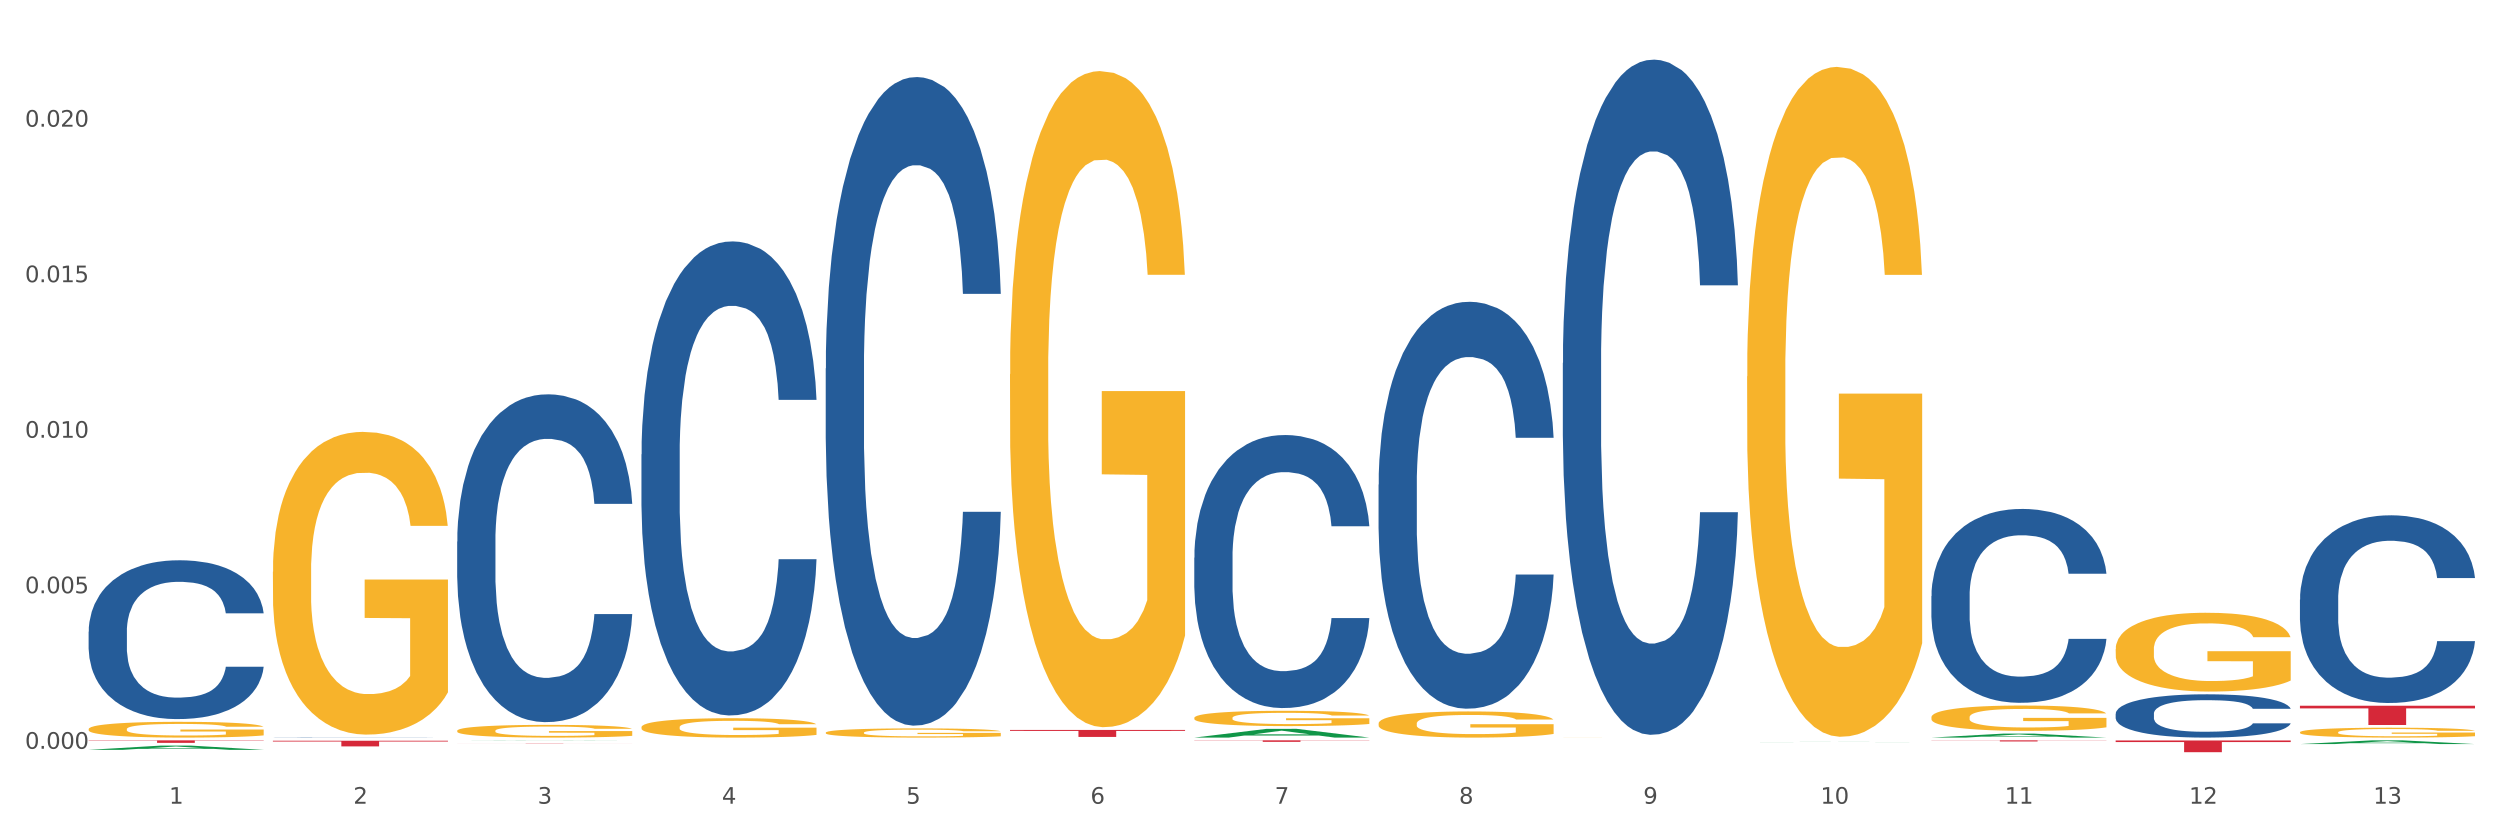 <?xml version="1.0" encoding="utf-8" standalone="no"?>
<!DOCTYPE svg PUBLIC "-//W3C//DTD SVG 1.1//EN"
  "http://www.w3.org/Graphics/SVG/1.1/DTD/svg11.dtd">
<svg xmlns:xlink="http://www.w3.org/1999/xlink" width="1080pt" height="360pt" viewBox="0 0 1080 360" xmlns="http://www.w3.org/2000/svg" version="1.1">
 <rect x="0" y="0" width="1080" height="360" fill="#333333" stroke="none"/>
 <defs>
  <style type="text/css">*{stroke-linejoin: round; stroke-linecap: butt}</style>
 </defs>
 <g id="figure_1">
  <g id="patch_1">
   <path d="M 0 360 
L 1080 360 
L 1080 0 
L 0 0 
z
" style="fill: #ffffff; stroke: #ffffff; stroke-linejoin: miter"/>
  </g>
  <g id="axes_1">
   <g id="matplotlib.axis_1">
    <g id="xtick_1">
     <g id="text_1">
      <!-- 1 -->
      <g style="fill: #4d4d4d" transform="translate(73.043 347.204) scale(0.096 -0.096)">
       <defs>
        <path id="DejaVuSans-31" d="M 794 531 
L 1825 531 
L 1825 4091 
L 703 3866 
L 703 4441 
L 1819 4666 
L 2450 4666 
L 2450 531 
L 3481 531 
L 3481 0 
L 794 0 
L 794 531 
z
" transform="scale(0.016)"/>
       </defs>
       <use xlink:href="#DejaVuSans-31"/>
      </g>
     </g>
    </g>
    <g id="xtick_2">
     <g id="text_2">
      <!-- 2 -->
      <g style="fill: #4d4d4d" transform="translate(152.65 347.204) scale(0.096 -0.096)">
       <defs>
        <path id="DejaVuSans-32" d="M 1228 531 
L 3431 531 
L 3431 0 
L 469 0 
L 469 531 
Q 828 903 1448 1529 
Q 2069 2156 2228 2338 
Q 2531 2678 2651 2914 
Q 2772 3150 2772 3378 
Q 2772 3750 2511 3984 
Q 2250 4219 1831 4219 
Q 1534 4219 1204 4116 
Q 875 4013 500 3803 
L 500 4441 
Q 881 4594 1212 4672 
Q 1544 4750 1819 4750 
Q 2544 4750 2975 4387 
Q 3406 4025 3406 3419 
Q 3406 3131 3298 2873 
Q 3191 2616 2906 2266 
Q 2828 2175 2409 1742 
Q 1991 1309 1228 531 
z
" transform="scale(0.016)"/>
       </defs>
       <use xlink:href="#DejaVuSans-32"/>
      </g>
     </g>
    </g>
    <g id="xtick_3">
     <g id="text_3">
      <!-- 3 -->
      <g style="fill: #4d4d4d" transform="translate(232.258 347.204) scale(0.096 -0.096)">
       <defs>
        <path id="DejaVuSans-33" d="M 2597 2516 
Q 3050 2419 3304 2112 
Q 3559 1806 3559 1356 
Q 3559 666 3084 287 
Q 2609 -91 1734 -91 
Q 1441 -91 1130 -33 
Q 819 25 488 141 
L 488 750 
Q 750 597 1062 519 
Q 1375 441 1716 441 
Q 2309 441 2620 675 
Q 2931 909 2931 1356 
Q 2931 1769 2642 2001 
Q 2353 2234 1838 2234 
L 1294 2234 
L 1294 2753 
L 1863 2753 
Q 2328 2753 2575 2939 
Q 2822 3125 2822 3475 
Q 2822 3834 2567 4026 
Q 2313 4219 1838 4219 
Q 1578 4219 1281 4162 
Q 984 4106 628 3988 
L 628 4550 
Q 988 4650 1302 4700 
Q 1616 4750 1894 4750 
Q 2613 4750 3031 4423 
Q 3450 4097 3450 3541 
Q 3450 3153 3228 2886 
Q 3006 2619 2597 2516 
z
" transform="scale(0.016)"/>
       </defs>
       <use xlink:href="#DejaVuSans-33"/>
      </g>
     </g>
    </g>
    <g id="xtick_4">
     <g id="text_4">
      <!-- 4 -->
      <g style="fill: #4d4d4d" transform="translate(311.865 347.204) scale(0.096 -0.096)">
       <defs>
        <path id="DejaVuSans-34" d="M 2419 4116 
L 825 1625 
L 2419 1625 
L 2419 4116 
z
M 2253 4666 
L 3047 4666 
L 3047 1625 
L 3713 1625 
L 3713 1100 
L 3047 1100 
L 3047 0 
L 2419 0 
L 2419 1100 
L 313 1100 
L 313 1709 
L 2253 4666 
z
" transform="scale(0.016)"/>
       </defs>
       <use xlink:href="#DejaVuSans-34"/>
      </g>
     </g>
    </g>
    <g id="xtick_5">
     <g id="text_5">
      <!-- 5 -->
      <g style="fill: #4d4d4d" transform="translate(391.473 347.204) scale(0.096 -0.096)">
       <defs>
        <path id="DejaVuSans-35" d="M 691 4666 
L 3169 4666 
L 3169 4134 
L 1269 4134 
L 1269 2991 
Q 1406 3038 1543 3061 
Q 1681 3084 1819 3084 
Q 2600 3084 3056 2656 
Q 3513 2228 3513 1497 
Q 3513 744 3044 326 
Q 2575 -91 1722 -91 
Q 1428 -91 1123 -41 
Q 819 9 494 109 
L 494 744 
Q 775 591 1075 516 
Q 1375 441 1709 441 
Q 2250 441 2565 725 
Q 2881 1009 2881 1497 
Q 2881 1984 2565 2268 
Q 2250 2553 1709 2553 
Q 1456 2553 1204 2497 
Q 953 2441 691 2322 
L 691 4666 
z
" transform="scale(0.016)"/>
       </defs>
       <use xlink:href="#DejaVuSans-35"/>
      </g>
     </g>
    </g>
    <g id="xtick_6">
     <g id="text_6">
      <!-- 6 -->
      <g style="fill: #4d4d4d" transform="translate(471.08 347.204) scale(0.096 -0.096)">
       <defs>
        <path id="DejaVuSans-36" d="M 2113 2584 
Q 1688 2584 1439 2293 
Q 1191 2003 1191 1497 
Q 1191 994 1439 701 
Q 1688 409 2113 409 
Q 2538 409 2786 701 
Q 3034 994 3034 1497 
Q 3034 2003 2786 2293 
Q 2538 2584 2113 2584 
z
M 3366 4563 
L 3366 3988 
Q 3128 4100 2886 4159 
Q 2644 4219 2406 4219 
Q 1781 4219 1451 3797 
Q 1122 3375 1075 2522 
Q 1259 2794 1537 2939 
Q 1816 3084 2150 3084 
Q 2853 3084 3261 2657 
Q 3669 2231 3669 1497 
Q 3669 778 3244 343 
Q 2819 -91 2113 -91 
Q 1303 -91 875 529 
Q 447 1150 447 2328 
Q 447 3434 972 4092 
Q 1497 4750 2381 4750 
Q 2619 4750 2861 4703 
Q 3103 4656 3366 4563 
z
" transform="scale(0.016)"/>
       </defs>
       <use xlink:href="#DejaVuSans-36"/>
      </g>
     </g>
    </g>
    <g id="xtick_7">
     <g id="text_7">
      <!-- 7 -->
      <g style="fill: #4d4d4d" transform="translate(550.688 347.204) scale(0.096 -0.096)">
       <defs>
        <path id="DejaVuSans-37" d="M 525 4666 
L 3525 4666 
L 3525 4397 
L 1831 0 
L 1172 0 
L 2766 4134 
L 525 4134 
L 525 4666 
z
" transform="scale(0.016)"/>
       </defs>
       <use xlink:href="#DejaVuSans-37"/>
      </g>
     </g>
    </g>
    <g id="xtick_8">
     <g id="text_8">
      <!-- 8 -->
      <g style="fill: #4d4d4d" transform="translate(630.295 347.204) scale(0.096 -0.096)">
       <defs>
        <path id="DejaVuSans-38" d="M 2034 2216 
Q 1584 2216 1326 1975 
Q 1069 1734 1069 1313 
Q 1069 891 1326 650 
Q 1584 409 2034 409 
Q 2484 409 2743 651 
Q 3003 894 3003 1313 
Q 3003 1734 2745 1975 
Q 2488 2216 2034 2216 
z
M 1403 2484 
Q 997 2584 770 2862 
Q 544 3141 544 3541 
Q 544 4100 942 4425 
Q 1341 4750 2034 4750 
Q 2731 4750 3128 4425 
Q 3525 4100 3525 3541 
Q 3525 3141 3298 2862 
Q 3072 2584 2669 2484 
Q 3125 2378 3379 2068 
Q 3634 1759 3634 1313 
Q 3634 634 3220 271 
Q 2806 -91 2034 -91 
Q 1263 -91 848 271 
Q 434 634 434 1313 
Q 434 1759 690 2068 
Q 947 2378 1403 2484 
z
M 1172 3481 
Q 1172 3119 1398 2916 
Q 1625 2713 2034 2713 
Q 2441 2713 2670 2916 
Q 2900 3119 2900 3481 
Q 2900 3844 2670 4047 
Q 2441 4250 2034 4250 
Q 1625 4250 1398 4047 
Q 1172 3844 1172 3481 
z
" transform="scale(0.016)"/>
       </defs>
       <use xlink:href="#DejaVuSans-38"/>
      </g>
     </g>
    </g>
    <g id="xtick_9">
     <g id="text_9">
      <!-- 9 -->
      <g style="fill: #4d4d4d" transform="translate(709.902 347.204) scale(0.096 -0.096)">
       <defs>
        <path id="DejaVuSans-39" d="M 703 97 
L 703 672 
Q 941 559 1184 500 
Q 1428 441 1663 441 
Q 2288 441 2617 861 
Q 2947 1281 2994 2138 
Q 2813 1869 2534 1725 
Q 2256 1581 1919 1581 
Q 1219 1581 811 2004 
Q 403 2428 403 3163 
Q 403 3881 828 4315 
Q 1253 4750 1959 4750 
Q 2769 4750 3195 4129 
Q 3622 3509 3622 2328 
Q 3622 1225 3098 567 
Q 2575 -91 1691 -91 
Q 1453 -91 1209 -44 
Q 966 3 703 97 
z
M 1959 2075 
Q 2384 2075 2632 2365 
Q 2881 2656 2881 3163 
Q 2881 3666 2632 3958 
Q 2384 4250 1959 4250 
Q 1534 4250 1286 3958 
Q 1038 3666 1038 3163 
Q 1038 2656 1286 2365 
Q 1534 2075 1959 2075 
z
" transform="scale(0.016)"/>
       </defs>
       <use xlink:href="#DejaVuSans-39"/>
      </g>
     </g>
    </g>
    <g id="xtick_10">
     <g id="text_10">
      <!-- 10 -->
      <g style="fill: #4d4d4d" transform="translate(786.456 347.204) scale(0.096 -0.096)">
       <defs>
        <path id="DejaVuSans-30" d="M 2034 4250 
Q 1547 4250 1301 3770 
Q 1056 3291 1056 2328 
Q 1056 1369 1301 889 
Q 1547 409 2034 409 
Q 2525 409 2770 889 
Q 3016 1369 3016 2328 
Q 3016 3291 2770 3770 
Q 2525 4250 2034 4250 
z
M 2034 4750 
Q 2819 4750 3233 4129 
Q 3647 3509 3647 2328 
Q 3647 1150 3233 529 
Q 2819 -91 2034 -91 
Q 1250 -91 836 529 
Q 422 1150 422 2328 
Q 422 3509 836 4129 
Q 1250 4750 2034 4750 
z
" transform="scale(0.016)"/>
       </defs>
       <use xlink:href="#DejaVuSans-31"/>
       <use xlink:href="#DejaVuSans-30" transform="translate(63.623 0)"/>
      </g>
     </g>
    </g>
    <g id="xtick_11">
     <g id="text_11">
      <!-- 11 -->
      <g style="fill: #4d4d4d" transform="translate(866.063 347.204) scale(0.096 -0.096)">
       <use xlink:href="#DejaVuSans-31"/>
       <use xlink:href="#DejaVuSans-31" transform="translate(63.623 0)"/>
      </g>
     </g>
    </g>
    <g id="xtick_12">
     <g id="text_12">
      <!-- 12 -->
      <g style="fill: #4d4d4d" transform="translate(945.671 347.204) scale(0.096 -0.096)">
       <use xlink:href="#DejaVuSans-31"/>
       <use xlink:href="#DejaVuSans-32" transform="translate(63.623 0)"/>
      </g>
     </g>
    </g>
    <g id="xtick_13">
     <g id="text_13">
      <!-- 13 -->
      <g style="fill: #4d4d4d" transform="translate(1025.278 347.204) scale(0.096 -0.096)">
       <use xlink:href="#DejaVuSans-31"/>
       <use xlink:href="#DejaVuSans-33" transform="translate(63.623 0)"/>
      </g>
     </g>
    </g>
    <g id="xtick_14"/>
    <g id="xtick_15"/>
    <g id="xtick_16"/>
    <g id="xtick_17"/>
    <g id="xtick_18"/>
    <g id="xtick_19"/>
    <g id="xtick_20"/>
    <g id="xtick_21"/>
    <g id="xtick_22"/>
    <g id="xtick_23"/>
    <g id="xtick_24"/>
    <g id="xtick_25"/>
   </g>
   <g id="matplotlib.axis_2">
    <g id="ytick_1">
     <g id="text_14">
      <!-- 0.000 -->
      <g style="fill: #4d4d4d" transform="translate(10.8 323.467) scale(0.096 -0.096)">
       <defs>
        <path id="DejaVuSans-2e" d="M 684 794 
L 1344 794 
L 1344 0 
L 684 0 
L 684 794 
z
" transform="scale(0.016)"/>
       </defs>
       <use xlink:href="#DejaVuSans-30"/>
       <use xlink:href="#DejaVuSans-2e" transform="translate(63.623 0)"/>
       <use xlink:href="#DejaVuSans-30" transform="translate(95.41 0)"/>
       <use xlink:href="#DejaVuSans-30" transform="translate(159.033 0)"/>
       <use xlink:href="#DejaVuSans-30" transform="translate(222.656 0)"/>
      </g>
     </g>
    </g>
    <g id="ytick_2">
     <g id="text_15">
      <!-- 0.005 -->
      <g style="fill: #4d4d4d" transform="translate(10.8 256.283) scale(0.096 -0.096)">
       <use xlink:href="#DejaVuSans-30"/>
       <use xlink:href="#DejaVuSans-2e" transform="translate(63.623 0)"/>
       <use xlink:href="#DejaVuSans-30" transform="translate(95.41 0)"/>
       <use xlink:href="#DejaVuSans-30" transform="translate(159.033 0)"/>
       <use xlink:href="#DejaVuSans-35" transform="translate(222.656 0)"/>
      </g>
     </g>
    </g>
    <g id="ytick_3">
     <g id="text_16">
      <!-- 0.010 -->
      <g style="fill: #4d4d4d" transform="translate(10.8 189.098) scale(0.096 -0.096)">
       <use xlink:href="#DejaVuSans-30"/>
       <use xlink:href="#DejaVuSans-2e" transform="translate(63.623 0)"/>
       <use xlink:href="#DejaVuSans-30" transform="translate(95.41 0)"/>
       <use xlink:href="#DejaVuSans-31" transform="translate(159.033 0)"/>
       <use xlink:href="#DejaVuSans-30" transform="translate(222.656 0)"/>
      </g>
     </g>
    </g>
    <g id="ytick_4">
     <g id="text_17">
      <!-- 0.015 -->
      <g style="fill: #4d4d4d" transform="translate(10.8 121.913) scale(0.096 -0.096)">
       <use xlink:href="#DejaVuSans-30"/>
       <use xlink:href="#DejaVuSans-2e" transform="translate(63.623 0)"/>
       <use xlink:href="#DejaVuSans-30" transform="translate(95.41 0)"/>
       <use xlink:href="#DejaVuSans-31" transform="translate(159.033 0)"/>
       <use xlink:href="#DejaVuSans-35" transform="translate(222.656 0)"/>
      </g>
     </g>
    </g>
    <g id="ytick_5">
     <g id="text_18">
      <!-- 0.020 -->
      <g style="fill: #4d4d4d" transform="translate(10.8 54.728) scale(0.096 -0.096)">
       <use xlink:href="#DejaVuSans-30"/>
       <use xlink:href="#DejaVuSans-2e" transform="translate(63.623 0)"/>
       <use xlink:href="#DejaVuSans-30" transform="translate(95.41 0)"/>
       <use xlink:href="#DejaVuSans-32" transform="translate(159.033 0)"/>
       <use xlink:href="#DejaVuSans-30" transform="translate(222.656 0)"/>
      </g>
     </g>
    </g>
    <g id="ytick_6"/>
    <g id="ytick_7"/>
    <g id="ytick_8"/>
    <g id="ytick_9"/>
    <g id="ytick_10"/>
   </g>
   <g id="PolyCollection_1">
    <path d="M 38.283 323.927 
L 38.361 323.925 
L 69.547 322.097 
L 82.49 322.096 
L 113.91 323.93 
L 98.941 323.93 
L 92.158 323.503 
L 59.958 323.503 
L 59.724 323.51 
L 53.175 323.93 
L 38.283 323.93 
L 38.283 323.927 
L 64.012 323.248 
L 88.103 323.246 
L 76.175 322.487 
L 76.019 322.483 
L 75.863 322.488 
L 63.934 323.246 
L 64.012 323.248 
L 38.283 323.927 
z
" clip-path="url(#pb2c6594bf3)" style="fill: #109648"/>
    <path d="M 834.358 319.82 
L 909.985 319.82 
L 909.985 319.889 
L 880.236 319.889 
L 880.236 320.315 
L 863.928 320.315 
L 863.928 319.889 
L 834.358 319.889 
L 834.358 319.82 
L 834.358 319.82 
z
" clip-path="url(#pb2c6594bf3)" style="fill: #d62839"/>
    <path d="M 515.928 310.119 
L 516.017 310.113 
L 516.017 309.895 
L 516.196 309.708 
L 517.089 309.254 
L 518.428 308.88 
L 519.41 308.68 
L 520.392 308.517 
L 521.553 308.354 
L 522.982 308.185 
L 525.571 307.937 
L 527.178 307.81 
L 529.143 307.677 
L 532.714 307.483 
L 535.303 307.375 
L 537.982 307.284 
L 542.357 307.175 
L 545.214 307.127 
L 548.25 307.091 
L 551.911 307.066 
L 554.679 307.06 
L 560.751 307.079 
L 565.929 307.133 
L 568.429 307.175 
L 571.644 307.248 
L 573.34 307.296 
L 576.108 307.393 
L 578.965 307.52 
L 580.93 307.629 
L 583.876 307.834 
L 586.108 308.04 
L 588.162 308.293 
L 589.234 308.469 
L 590.037 308.632 
L 590.751 308.819 
L 591.466 309.115 
L 575.394 309.115 
L 574.769 308.904 
L 573.787 308.704 
L 572.358 308.511 
L 571.108 308.39 
L 568.965 308.239 
L 567.001 308.142 
L 564.947 308.07 
L 562.447 308.009 
L 560.483 307.979 
L 557.715 307.955 
L 552.268 307.961 
L 548.607 308.009 
L 546.107 308.07 
L 544.5 308.124 
L 543.072 308.185 
L 541.464 308.269 
L 539.589 308.396 
L 538.25 308.511 
L 536.911 308.656 
L 535.839 308.801 
L 534.857 308.97 
L 534.053 309.152 
L 533.428 309.339 
L 532.893 309.569 
L 532.446 309.949 
L 532.446 310.778 
L 532.625 310.965 
L 533.071 311.213 
L 533.607 311.4 
L 534.5 311.624 
L 535.303 311.775 
L 536.821 311.992 
L 538.518 312.174 
L 539.857 312.289 
L 541.197 312.385 
L 543.518 312.518 
L 546.107 312.627 
L 548.34 312.694 
L 551.375 312.754 
L 553.429 312.778 
L 555.215 312.79 
L 559.59 312.79 
L 562.715 312.772 
L 566.197 312.73 
L 568.876 312.675 
L 571.108 312.609 
L 573.608 312.5 
L 575.215 312.397 
L 575.215 311.134 
L 555.572 311.128 
L 555.572 310.288 
L 591.555 310.288 
L 591.555 312.754 
L 590.037 312.881 
L 588.341 312.996 
L 586.555 313.098 
L 583.876 313.225 
L 580.662 313.346 
L 577.805 313.431 
L 574.769 313.503 
L 571.197 313.57 
L 566.554 313.63 
L 563.697 313.655 
L 560.126 313.673 
L 555.929 313.679 
L 552.268 313.667 
L 548.697 313.636 
L 544.947 313.582 
L 541.286 313.503 
L 538.518 313.425 
L 535.75 313.328 
L 532.803 313.201 
L 530.482 313.08 
L 528.696 312.972 
L 526.732 312.833 
L 524.589 312.651 
L 522.982 312.488 
L 521.553 312.319 
L 520.035 312.101 
L 518.964 311.914 
L 517.892 311.678 
L 517.267 311.503 
L 516.553 311.231 
L 516.017 310.85 
L 515.928 310.119 
z
" clip-path="url(#pb2c6594bf3)" style="fill: #f7b32b"/>
    <path d="M 436.32 315.328 
L 511.948 315.328 
L 511.948 315.748 
L 482.199 315.751 
L 482.199 318.346 
L 465.89 318.346 
L 465.89 315.751 
L 436.32 315.748 
L 436.32 315.331 
L 436.32 315.328 
z
" clip-path="url(#pb2c6594bf3)" style="fill: #d62839"/>
    <path d="M 197.498 321.092 
L 273.125 321.092 
L 273.125 321.106 
L 243.376 321.106 
L 243.376 321.191 
L 227.068 321.191 
L 227.068 321.106 
L 197.498 321.106 
L 197.498 321.092 
L 197.498 321.092 
z
" clip-path="url(#pb2c6594bf3)" style="fill: #d62839"/>
    <path d="M 117.89 319.991 
L 193.518 319.991 
L 193.518 320.33 
L 163.769 320.333 
L 163.769 322.433 
L 147.46 322.433 
L 147.46 320.333 
L 117.89 320.33 
L 117.89 319.993 
L 117.89 319.991 
z
" clip-path="url(#pb2c6594bf3)" style="fill: #d62839"/>
    <path d="M 38.283 319.82 
L 113.91 319.82 
L 113.91 319.973 
L 84.161 319.974 
L 84.161 320.919 
L 67.853 320.919 
L 67.853 319.974 
L 38.283 319.973 
L 38.283 319.821 
L 38.283 319.82 
z
" clip-path="url(#pb2c6594bf3)" style="fill: #d62839"/>
    <path d="M 993.573 259.043 
L 993.662 258.968 
L 993.662 256.895 
L 993.93 254.081 
L 994.914 248.896 
L 996.165 244.971 
L 998.311 240.38 
L 999.473 238.454 
L 1000.993 236.306 
L 1004.121 232.826 
L 1007.697 229.863 
L 1010.2 228.234 
L 1012.077 227.197 
L 1016.279 225.346 
L 1018.693 224.531 
L 1021.196 223.864 
L 1023.341 223.42 
L 1026.917 222.902 
L 1029.777 222.679 
L 1033.085 222.605 
L 1035.856 222.679 
L 1039.521 222.976 
L 1044.885 223.864 
L 1046.941 224.383 
L 1049.712 225.272 
L 1052.573 226.456 
L 1054.897 227.641 
L 1057.579 229.345 
L 1060.35 231.567 
L 1063.032 234.381 
L 1064.909 236.973 
L 1066.429 239.713 
L 1067.77 243.046 
L 1068.753 246.675 
L 1069.2 249.711 
L 1052.841 249.711 
L 1052.394 246.971 
L 1051.5 244.009 
L 1050.606 242.009 
L 1049.623 240.38 
L 1048.103 238.528 
L 1046.762 237.343 
L 1044.527 235.936 
L 1042.471 235.047 
L 1040.773 234.529 
L 1038.717 234.085 
L 1034.336 233.64 
L 1031.208 233.64 
L 1029.241 233.788 
L 1026.827 234.159 
L 1024.771 234.677 
L 1022.358 235.566 
L 1020.48 236.529 
L 1018.603 237.788 
L 1017.53 238.676 
L 1015.921 240.306 
L 1014.849 241.639 
L 1013.418 243.934 
L 1012.614 245.564 
L 1011.183 249.785 
L 1010.558 252.896 
L 1010.29 255.043 
L 1010.111 257.413 
L 1010.111 268.966 
L 1010.647 274.151 
L 1011.094 276.372 
L 1011.809 278.89 
L 1013.15 282.149 
L 1015.117 285.334 
L 1017.173 287.629 
L 1018.871 289.036 
L 1020.48 290.073 
L 1022.089 290.888 
L 1024.056 291.629 
L 1025.665 292.073 
L 1028.079 292.517 
L 1030.939 292.739 
L 1033.174 292.739 
L 1037.733 292.369 
L 1039.789 291.999 
L 1041.756 291.48 
L 1043.902 290.666 
L 1045.6 289.777 
L 1046.583 289.111 
L 1048.192 287.703 
L 1049.444 286.222 
L 1050.517 284.519 
L 1051.232 283.038 
L 1052.036 280.816 
L 1052.662 278.298 
L 1052.841 276.965 
L 1069.2 276.965 
L 1068.842 279.631 
L 1068.217 282.223 
L 1066.965 285.704 
L 1065.982 287.703 
L 1064.462 290.147 
L 1062.853 292.221 
L 1060.618 294.517 
L 1058.562 296.22 
L 1056.417 297.701 
L 1054.092 299.034 
L 1049.891 300.886 
L 1048.371 301.404 
L 1045.153 302.293 
L 1042.65 302.811 
L 1038.985 303.33 
L 1035.23 303.626 
L 1031.297 303.7 
L 1027.811 303.552 
L 1023.967 303.108 
L 1021.553 302.663 
L 1018.871 301.997 
L 1015.743 300.96 
L 1012.793 299.701 
L 1010.021 298.22 
L 1007.429 296.516 
L 1005.015 294.591 
L 1001.887 291.406 
L 999.562 288.296 
L 997.864 285.408 
L 996.702 282.964 
L 995.54 279.853 
L 994.914 277.705 
L 993.93 272.521 
L 993.573 267.707 
L 993.573 259.043 
z
" clip-path="url(#pb2c6594bf3)" style="fill: #255c99"/>
    <path d="M 913.965 308.341 
L 914.055 308.324 
L 914.055 307.846 
L 914.323 307.196 
L 915.306 306 
L 916.558 305.095 
L 918.703 304.035 
L 919.865 303.591 
L 921.385 303.096 
L 924.514 302.293 
L 928.09 301.609 
L 930.593 301.233 
L 932.47 300.994 
L 936.671 300.567 
L 939.085 300.379 
L 941.588 300.225 
L 943.734 300.123 
L 947.309 300.003 
L 950.17 299.952 
L 953.477 299.935 
L 956.249 299.952 
L 959.914 300.02 
L 965.277 300.225 
L 967.333 300.345 
L 970.105 300.55 
L 972.965 300.823 
L 975.29 301.097 
L 977.971 301.49 
L 980.743 302.002 
L 983.424 302.651 
L 985.302 303.249 
L 986.821 303.882 
L 988.162 304.65 
L 989.146 305.488 
L 989.593 306.188 
L 973.233 306.188 
L 972.786 305.556 
L 971.893 304.873 
L 970.999 304.411 
L 970.015 304.035 
L 968.496 303.608 
L 967.155 303.335 
L 964.92 303.01 
L 962.864 302.805 
L 961.165 302.686 
L 959.109 302.583 
L 954.729 302.481 
L 951.6 302.481 
L 949.634 302.515 
L 947.22 302.6 
L 945.164 302.72 
L 942.75 302.925 
L 940.873 303.147 
L 938.996 303.437 
L 937.923 303.642 
L 936.314 304.018 
L 935.241 304.326 
L 933.811 304.856 
L 933.006 305.231 
L 931.576 306.205 
L 930.95 306.923 
L 930.682 307.418 
L 930.503 307.965 
L 930.503 310.63 
L 931.04 311.826 
L 931.487 312.339 
L 932.202 312.92 
L 933.543 313.672 
L 935.509 314.406 
L 937.565 314.936 
L 939.264 315.261 
L 940.873 315.5 
L 942.482 315.688 
L 944.449 315.859 
L 946.058 315.961 
L 948.471 316.064 
L 951.332 316.115 
L 953.567 316.115 
L 958.126 316.03 
L 960.182 315.944 
L 962.149 315.825 
L 964.294 315.637 
L 965.993 315.432 
L 966.976 315.278 
L 968.585 314.953 
L 969.836 314.611 
L 970.909 314.219 
L 971.624 313.877 
L 972.429 313.364 
L 973.055 312.783 
L 973.233 312.476 
L 989.593 312.476 
L 989.235 313.091 
L 988.609 313.689 
L 987.358 314.492 
L 986.374 314.953 
L 984.855 315.517 
L 983.246 315.995 
L 981.011 316.525 
L 978.955 316.918 
L 976.809 317.26 
L 974.485 317.567 
L 970.283 317.994 
L 968.764 318.114 
L 965.546 318.319 
L 963.043 318.439 
L 959.377 318.558 
L 955.623 318.627 
L 951.69 318.644 
L 948.203 318.61 
L 944.359 318.507 
L 941.946 318.405 
L 939.264 318.251 
L 936.135 318.012 
L 933.185 317.721 
L 930.414 317.379 
L 927.821 316.986 
L 925.408 316.542 
L 922.279 315.807 
L 919.955 315.09 
L 918.256 314.424 
L 917.094 313.86 
L 915.932 313.142 
L 915.306 312.647 
L 914.323 311.451 
L 913.965 310.34 
L 913.965 308.341 
z
" clip-path="url(#pb2c6594bf3)" style="fill: #255c99"/>
    <path d="M 834.358 257.492 
L 834.447 257.415 
L 834.447 255.274 
L 834.715 252.367 
L 835.699 247.013 
L 836.95 242.959 
L 839.096 238.217 
L 840.258 236.228 
L 841.778 234.01 
L 844.906 230.415 
L 848.482 227.355 
L 850.985 225.672 
L 852.862 224.602 
L 857.064 222.689 
L 859.478 221.848 
L 861.981 221.16 
L 864.126 220.701 
L 867.702 220.165 
L 870.562 219.936 
L 873.87 219.859 
L 876.641 219.936 
L 880.306 220.242 
L 885.67 221.16 
L 887.726 221.695 
L 890.497 222.613 
L 893.358 223.837 
L 895.682 225.06 
L 898.364 226.82 
L 901.135 229.114 
L 903.817 232.021 
L 905.694 234.698 
L 907.214 237.528 
L 908.555 240.97 
L 909.538 244.718 
L 909.985 247.854 
L 893.626 247.854 
L 893.179 245.024 
L 892.285 241.965 
L 891.391 239.899 
L 890.408 238.217 
L 888.888 236.304 
L 887.547 235.081 
L 885.312 233.627 
L 883.256 232.709 
L 881.558 232.174 
L 879.502 231.715 
L 875.121 231.256 
L 871.993 231.256 
L 870.026 231.409 
L 867.612 231.792 
L 865.556 232.327 
L 863.143 233.245 
L 861.265 234.239 
L 859.388 235.539 
L 858.315 236.457 
L 856.706 238.14 
L 855.634 239.517 
L 854.203 241.888 
L 853.399 243.571 
L 851.968 247.931 
L 851.343 251.143 
L 851.075 253.361 
L 850.896 255.809 
L 850.896 267.741 
L 851.432 273.095 
L 851.879 275.39 
L 852.594 277.991 
L 853.935 281.356 
L 855.902 284.645 
L 857.958 287.016 
L 859.656 288.47 
L 861.265 289.541 
L 862.875 290.382 
L 864.841 291.147 
L 866.45 291.606 
L 868.864 292.065 
L 871.724 292.294 
L 873.959 292.294 
L 878.518 291.912 
L 880.574 291.529 
L 882.541 290.994 
L 884.687 290.152 
L 886.385 289.235 
L 887.368 288.546 
L 888.977 287.093 
L 890.229 285.563 
L 891.302 283.804 
L 892.017 282.274 
L 892.821 279.979 
L 893.447 277.379 
L 893.626 276.002 
L 909.985 276.002 
L 909.627 278.756 
L 909.002 281.433 
L 907.75 285.028 
L 906.767 287.093 
L 905.247 289.617 
L 903.638 291.759 
L 901.403 294.13 
L 899.347 295.889 
L 897.202 297.419 
L 894.877 298.796 
L 890.676 300.708 
L 889.156 301.243 
L 885.938 302.161 
L 883.435 302.697 
L 879.77 303.232 
L 876.015 303.538 
L 872.082 303.615 
L 868.596 303.462 
L 864.752 303.003 
L 862.338 302.544 
L 859.656 301.855 
L 856.528 300.784 
L 853.578 299.484 
L 850.806 297.954 
L 848.214 296.195 
L 845.8 294.206 
L 842.672 290.917 
L 840.347 287.705 
L 838.649 284.722 
L 837.487 282.198 
L 836.325 278.985 
L 835.699 276.767 
L 834.715 271.413 
L 834.358 266.441 
L 834.358 257.492 
z
" clip-path="url(#pb2c6594bf3)" style="fill: #255c99"/>
    <path d="M 675.143 156.818 
L 675.232 156.551 
L 675.232 149.093 
L 675.5 138.97 
L 676.484 120.324 
L 677.735 106.206 
L 679.881 89.69 
L 681.043 82.764 
L 682.563 75.039 
L 685.691 62.52 
L 689.267 51.865 
L 691.77 46.004 
L 693.647 42.275 
L 697.849 35.615 
L 700.263 32.685 
L 702.766 30.288 
L 704.911 28.69 
L 708.487 26.825 
L 711.347 26.026 
L 714.655 25.759 
L 717.426 26.026 
L 721.091 27.091 
L 726.455 30.288 
L 728.511 32.153 
L 731.282 35.349 
L 734.143 39.611 
L 736.467 43.873 
L 739.149 50 
L 741.92 57.991 
L 744.602 68.114 
L 746.479 77.437 
L 747.999 87.293 
L 749.34 99.28 
L 750.323 112.332 
L 750.77 123.254 
L 734.411 123.254 
L 733.964 113.398 
L 733.07 102.743 
L 732.176 95.551 
L 731.193 89.69 
L 729.673 83.031 
L 728.332 78.769 
L 726.097 73.708 
L 724.041 70.511 
L 722.343 68.646 
L 720.287 67.048 
L 715.906 65.45 
L 712.778 65.45 
L 710.811 65.983 
L 708.397 67.314 
L 706.341 69.179 
L 703.928 72.376 
L 702.05 75.839 
L 700.173 80.367 
L 699.1 83.564 
L 697.491 89.424 
L 696.419 94.219 
L 694.988 102.476 
L 694.184 108.337 
L 692.753 123.52 
L 692.128 134.708 
L 691.86 142.433 
L 691.681 150.957 
L 691.681 192.512 
L 692.217 211.159 
L 692.664 219.15 
L 693.379 228.207 
L 694.72 239.927 
L 696.687 251.382 
L 698.743 259.639 
L 700.441 264.701 
L 702.05 268.43 
L 703.66 271.36 
L 705.626 274.024 
L 707.235 275.622 
L 709.649 277.22 
L 712.51 278.02 
L 714.744 278.02 
L 719.303 276.688 
L 721.359 275.356 
L 723.326 273.491 
L 725.472 270.561 
L 727.17 267.364 
L 728.153 264.967 
L 729.763 259.906 
L 731.014 254.578 
L 732.087 248.452 
L 732.802 243.124 
L 733.606 235.133 
L 734.232 226.076 
L 734.411 221.281 
L 750.77 221.281 
L 750.412 230.871 
L 749.787 240.194 
L 748.535 252.714 
L 747.552 259.906 
L 746.032 268.696 
L 744.423 276.155 
L 742.188 284.413 
L 740.132 290.539 
L 737.987 295.867 
L 735.662 300.662 
L 731.461 307.321 
L 729.941 309.186 
L 726.723 312.382 
L 724.22 314.247 
L 720.555 316.112 
L 716.8 317.177 
L 712.867 317.444 
L 709.381 316.911 
L 705.537 315.312 
L 703.123 313.714 
L 700.441 311.317 
L 697.313 307.588 
L 694.363 303.059 
L 691.591 297.732 
L 688.999 291.605 
L 686.585 284.679 
L 683.457 273.225 
L 681.132 262.037 
L 679.434 251.648 
L 678.272 242.858 
L 677.11 231.67 
L 676.484 223.945 
L 675.5 205.298 
L 675.143 187.984 
L 675.143 156.818 
z
" clip-path="url(#pb2c6594bf3)" style="fill: #255c99"/>
    <path d="M 595.535 209.358 
L 595.625 209.198 
L 595.625 204.703 
L 595.893 198.602 
L 596.876 187.365 
L 598.128 178.856 
L 600.273 168.903 
L 601.435 164.729 
L 602.955 160.074 
L 606.084 152.528 
L 609.66 146.107 
L 612.163 142.575 
L 614.04 140.328 
L 618.241 136.314 
L 620.655 134.548 
L 623.158 133.104 
L 625.304 132.14 
L 628.879 131.017 
L 631.74 130.535 
L 635.047 130.374 
L 637.819 130.535 
L 641.484 131.177 
L 646.847 133.104 
L 648.904 134.227 
L 651.675 136.154 
L 654.535 138.722 
L 656.86 141.291 
L 659.541 144.983 
L 662.313 149.799 
L 664.994 155.9 
L 666.872 161.519 
L 668.391 167.458 
L 669.732 174.683 
L 670.716 182.549 
L 671.163 189.131 
L 654.803 189.131 
L 654.357 183.191 
L 653.463 176.769 
L 652.569 172.435 
L 651.585 168.903 
L 650.066 164.89 
L 648.725 162.321 
L 646.49 159.271 
L 644.434 157.345 
L 642.735 156.221 
L 640.679 155.258 
L 636.299 154.294 
L 633.17 154.294 
L 631.204 154.615 
L 628.79 155.418 
L 626.734 156.542 
L 624.32 158.468 
L 622.443 160.555 
L 620.566 163.284 
L 619.493 165.211 
L 617.884 168.743 
L 616.811 171.632 
L 615.381 176.609 
L 614.576 180.141 
L 613.146 189.291 
L 612.52 196.034 
L 612.252 200.689 
L 612.073 205.827 
L 612.073 230.87 
L 612.61 242.108 
L 613.057 246.924 
L 613.772 252.382 
L 615.113 259.446 
L 617.079 266.349 
L 619.135 271.325 
L 620.834 274.376 
L 622.443 276.623 
L 624.052 278.389 
L 626.019 279.994 
L 627.628 280.958 
L 630.041 281.921 
L 632.902 282.403 
L 635.137 282.403 
L 639.696 281.6 
L 641.752 280.797 
L 643.719 279.673 
L 645.864 277.907 
L 647.563 275.981 
L 648.546 274.536 
L 650.155 271.486 
L 651.407 268.275 
L 652.479 264.583 
L 653.194 261.372 
L 653.999 256.556 
L 654.625 251.098 
L 654.803 248.208 
L 671.163 248.208 
L 670.805 253.988 
L 670.179 259.606 
L 668.928 267.152 
L 667.944 271.486 
L 666.425 276.784 
L 664.816 281.279 
L 662.581 286.255 
L 660.525 289.948 
L 658.379 293.158 
L 656.055 296.048 
L 651.853 300.062 
L 650.334 301.185 
L 647.116 303.112 
L 644.613 304.235 
L 640.947 305.359 
L 637.193 306.001 
L 633.26 306.162 
L 629.773 305.841 
L 625.929 304.878 
L 623.516 303.914 
L 620.834 302.47 
L 617.705 300.222 
L 614.755 297.493 
L 611.984 294.282 
L 609.391 290.59 
L 606.978 286.416 
L 603.849 279.513 
L 601.525 272.77 
L 599.826 266.509 
L 598.664 261.212 
L 597.502 254.469 
L 596.876 249.814 
L 595.893 238.576 
L 595.535 228.141 
L 595.535 209.358 
z
" clip-path="url(#pb2c6594bf3)" style="fill: #255c99"/>
    <path d="M 515.928 240.929 
L 516.017 240.821 
L 516.017 237.805 
L 516.286 233.712 
L 517.269 226.171 
L 518.52 220.462 
L 520.666 213.783 
L 521.828 210.983 
L 523.348 207.859 
L 526.476 202.796 
L 530.052 198.487 
L 532.555 196.117 
L 534.432 194.609 
L 538.634 191.916 
L 541.048 190.731 
L 543.551 189.762 
L 545.696 189.115 
L 549.272 188.361 
L 552.132 188.038 
L 555.44 187.93 
L 558.211 188.038 
L 561.876 188.469 
L 567.24 189.762 
L 569.296 190.516 
L 572.067 191.808 
L 574.928 193.532 
L 577.252 195.255 
L 579.934 197.733 
L 582.705 200.965 
L 585.387 205.058 
L 587.264 208.828 
L 588.784 212.814 
L 590.125 217.661 
L 591.108 222.94 
L 591.555 227.356 
L 575.196 227.356 
L 574.749 223.37 
L 573.855 219.062 
L 572.961 216.153 
L 571.978 213.783 
L 570.458 211.09 
L 569.117 209.367 
L 566.882 207.32 
L 564.826 206.027 
L 563.128 205.273 
L 561.072 204.627 
L 556.691 203.981 
L 553.563 203.981 
L 551.596 204.196 
L 549.182 204.735 
L 547.126 205.489 
L 544.713 206.781 
L 542.835 208.182 
L 540.958 210.013 
L 539.885 211.306 
L 538.276 213.676 
L 537.204 215.615 
L 535.773 218.954 
L 534.969 221.324 
L 533.539 227.464 
L 532.913 231.988 
L 532.645 235.112 
L 532.466 238.559 
L 532.466 255.363 
L 533.002 262.904 
L 533.449 266.135 
L 534.164 269.798 
L 535.505 274.538 
L 537.472 279.17 
L 539.528 282.509 
L 541.226 284.556 
L 542.835 286.064 
L 544.445 287.249 
L 546.411 288.326 
L 548.02 288.972 
L 550.434 289.618 
L 553.295 289.942 
L 555.529 289.942 
L 560.088 289.403 
L 562.145 288.864 
L 564.111 288.11 
L 566.257 286.925 
L 567.955 285.633 
L 568.938 284.663 
L 570.548 282.617 
L 571.799 280.462 
L 572.872 277.985 
L 573.587 275.83 
L 574.391 272.599 
L 575.017 268.936 
L 575.196 266.997 
L 591.555 266.997 
L 591.197 270.875 
L 590.572 274.645 
L 589.32 279.708 
L 588.337 282.617 
L 586.817 286.171 
L 585.208 289.187 
L 582.973 292.527 
L 580.917 295.004 
L 578.772 297.159 
L 576.448 299.098 
L 572.246 301.791 
L 570.726 302.545 
L 567.508 303.837 
L 565.005 304.591 
L 561.34 305.346 
L 557.585 305.776 
L 553.652 305.884 
L 550.166 305.669 
L 546.322 305.022 
L 543.908 304.376 
L 541.226 303.407 
L 538.098 301.898 
L 535.148 300.067 
L 532.376 297.913 
L 529.784 295.435 
L 527.37 292.635 
L 524.242 288.003 
L 521.917 283.478 
L 520.219 279.277 
L 519.057 275.722 
L 517.895 271.198 
L 517.269 268.074 
L 516.286 260.534 
L 515.928 253.532 
L 515.928 240.929 
z
" clip-path="url(#pb2c6594bf3)" style="fill: #255c99"/>
    <path d="M 356.713 159.183 
L 356.802 158.927 
L 356.802 151.762 
L 357.071 142.038 
L 358.054 124.125 
L 359.305 110.563 
L 361.451 94.697 
L 362.613 88.044 
L 364.133 80.623 
L 367.261 68.596 
L 370.837 58.36 
L 373.34 52.731 
L 375.217 49.148 
L 379.419 42.751 
L 381.833 39.936 
L 384.336 37.633 
L 386.481 36.097 
L 390.057 34.306 
L 392.917 33.538 
L 396.225 33.283 
L 398.996 33.538 
L 402.661 34.562 
L 408.025 37.633 
L 410.081 39.424 
L 412.852 42.495 
L 415.713 46.589 
L 418.037 50.683 
L 420.719 56.569 
L 423.49 64.246 
L 426.172 73.97 
L 428.049 82.926 
L 429.569 92.394 
L 430.91 103.909 
L 431.893 116.448 
L 432.34 126.94 
L 415.981 126.94 
L 415.534 117.472 
L 414.64 107.236 
L 413.746 100.327 
L 412.763 94.697 
L 411.243 88.3 
L 409.902 84.206 
L 407.667 79.344 
L 405.611 76.273 
L 403.913 74.482 
L 401.857 72.946 
L 397.477 71.411 
L 394.348 71.411 
L 392.381 71.923 
L 389.967 73.202 
L 387.911 74.993 
L 385.498 78.064 
L 383.62 81.391 
L 381.743 85.741 
L 380.67 88.812 
L 379.061 94.441 
L 377.989 99.047 
L 376.558 106.98 
L 375.754 112.61 
L 374.324 127.196 
L 373.698 137.943 
L 373.43 145.364 
L 373.251 153.553 
L 373.251 193.473 
L 373.787 211.385 
L 374.234 219.062 
L 374.949 227.762 
L 376.29 239.022 
L 378.257 250.025 
L 380.313 257.958 
L 382.011 262.82 
L 383.62 266.402 
L 385.23 269.217 
L 387.196 271.776 
L 388.805 273.312 
L 391.219 274.847 
L 394.08 275.615 
L 396.314 275.615 
L 400.873 274.335 
L 402.93 273.056 
L 404.896 271.264 
L 407.042 268.45 
L 408.74 265.379 
L 409.723 263.076 
L 411.333 258.214 
L 412.584 253.096 
L 413.657 247.21 
L 414.372 242.092 
L 415.176 234.416 
L 415.802 225.715 
L 415.981 221.109 
L 432.34 221.109 
L 431.983 230.321 
L 431.357 239.278 
L 430.105 251.305 
L 429.122 258.214 
L 427.602 266.658 
L 425.993 273.823 
L 423.758 281.756 
L 421.702 287.642 
L 419.557 292.76 
L 417.233 297.366 
L 413.031 303.763 
L 411.511 305.554 
L 408.293 308.625 
L 405.79 310.416 
L 402.125 312.208 
L 398.37 313.231 
L 394.437 313.487 
L 390.951 312.975 
L 387.107 311.44 
L 384.693 309.904 
L 382.011 307.601 
L 378.883 304.019 
L 375.933 299.669 
L 373.161 294.551 
L 370.569 288.665 
L 368.155 282.012 
L 365.027 271.009 
L 362.702 260.261 
L 361.004 250.281 
L 359.842 241.837 
L 358.68 231.089 
L 358.054 223.668 
L 357.071 205.755 
L 356.713 189.122 
L 356.713 159.183 
z
" clip-path="url(#pb2c6594bf3)" style="fill: #255c99"/>
    <path d="M 913.965 319.871 
L 989.593 319.871 
L 989.593 320.577 
L 959.843 320.582 
L 959.843 324.95 
L 943.535 324.95 
L 943.535 320.582 
L 913.965 320.577 
L 913.965 319.876 
L 913.965 319.871 
z
" clip-path="url(#pb2c6594bf3)" style="fill: #d62839"/>
    <path d="M 277.105 196.307 
L 277.195 196.119 
L 277.195 190.882 
L 277.463 183.775 
L 278.446 170.683 
L 279.698 160.77 
L 281.843 149.173 
L 283.005 144.311 
L 284.525 138.886 
L 287.654 130.096 
L 291.23 122.614 
L 293.733 118.5 
L 295.61 115.881 
L 299.811 111.205 
L 302.225 109.148 
L 304.728 107.464 
L 306.874 106.342 
L 310.449 105.033 
L 313.31 104.472 
L 316.618 104.285 
L 319.389 104.472 
L 323.054 105.22 
L 328.417 107.464 
L 330.474 108.774 
L 333.245 111.018 
L 336.105 114.011 
L 338.43 117.003 
L 341.111 121.305 
L 343.883 126.916 
L 346.564 134.024 
L 348.442 140.57 
L 349.961 147.49 
L 351.302 155.907 
L 352.286 165.072 
L 352.733 172.74 
L 336.374 172.74 
L 335.927 165.82 
L 335.033 158.338 
L 334.139 153.288 
L 333.155 149.173 
L 331.636 144.498 
L 330.295 141.505 
L 328.06 137.951 
L 326.004 135.707 
L 324.305 134.398 
L 322.249 133.275 
L 317.869 132.153 
L 314.74 132.153 
L 312.774 132.527 
L 310.36 133.462 
L 308.304 134.772 
L 305.89 137.016 
L 304.013 139.448 
L 302.136 142.627 
L 301.063 144.872 
L 299.454 148.986 
L 298.381 152.353 
L 296.951 158.151 
L 296.146 162.266 
L 294.716 172.927 
L 294.09 180.783 
L 293.822 186.207 
L 293.643 192.192 
L 293.643 221.369 
L 294.18 234.462 
L 294.627 240.073 
L 295.342 246.432 
L 296.683 254.662 
L 298.649 262.704 
L 300.705 268.502 
L 302.404 272.056 
L 304.013 274.675 
L 305.622 276.732 
L 307.589 278.602 
L 309.198 279.725 
L 311.611 280.847 
L 314.472 281.408 
L 316.707 281.408 
L 321.266 280.473 
L 323.322 279.537 
L 325.289 278.228 
L 327.434 276.171 
L 329.133 273.926 
L 330.116 272.243 
L 331.725 268.689 
L 332.977 264.949 
L 334.049 260.647 
L 334.764 256.906 
L 335.569 251.295 
L 336.195 244.936 
L 336.374 241.569 
L 352.733 241.569 
L 352.375 248.302 
L 351.749 254.849 
L 350.498 263.639 
L 349.514 268.689 
L 347.995 274.862 
L 346.386 280.099 
L 344.151 285.897 
L 342.095 290.199 
L 339.949 293.939 
L 337.625 297.306 
L 333.424 301.982 
L 331.904 303.291 
L 328.686 305.535 
L 326.183 306.845 
L 322.517 308.154 
L 318.763 308.902 
L 314.83 309.089 
L 311.343 308.715 
L 307.499 307.593 
L 305.086 306.471 
L 302.404 304.787 
L 299.275 302.169 
L 296.325 298.989 
L 293.554 295.248 
L 290.962 290.947 
L 288.548 286.084 
L 285.419 278.041 
L 283.095 270.186 
L 281.396 262.891 
L 280.234 256.719 
L 279.072 248.864 
L 278.446 243.44 
L 277.463 230.347 
L 277.105 218.19 
L 277.105 196.307 
z
" clip-path="url(#pb2c6594bf3)" style="fill: #255c99"/>
    <path d="M 117.89 318.581 
L 117.98 318.581 
L 117.98 318.578 
L 118.248 318.574 
L 119.231 318.567 
L 120.483 318.561 
L 122.628 318.555 
L 123.79 318.552 
L 125.31 318.549 
L 128.439 318.544 
L 132.015 318.54 
L 134.518 318.538 
L 136.395 318.536 
L 140.597 318.534 
L 143.01 318.533 
L 145.513 318.532 
L 147.659 318.531 
L 151.234 318.53 
L 154.095 318.53 
L 157.403 318.53 
L 160.174 318.53 
L 163.839 318.531 
L 169.203 318.532 
L 171.259 318.532 
L 174.03 318.534 
L 176.89 318.535 
L 179.215 318.537 
L 181.896 318.539 
L 184.668 318.543 
L 187.349 318.547 
L 189.227 318.55 
L 190.746 318.554 
L 192.087 318.559 
L 193.071 318.564 
L 193.518 318.568 
L 177.159 318.568 
L 176.712 318.564 
L 175.818 318.56 
L 174.924 318.557 
L 173.94 318.555 
L 172.421 318.552 
L 171.08 318.551 
L 168.845 318.549 
L 166.789 318.547 
L 165.09 318.547 
L 163.034 318.546 
L 158.654 318.545 
L 155.525 318.545 
L 153.559 318.546 
L 151.145 318.546 
L 149.089 318.547 
L 146.675 318.548 
L 144.798 318.55 
L 142.921 318.551 
L 141.848 318.553 
L 140.239 318.555 
L 139.166 318.557 
L 137.736 318.56 
L 136.931 318.562 
L 135.501 318.568 
L 134.875 318.572 
L 134.607 318.575 
L 134.428 318.579 
L 134.428 318.595 
L 134.965 318.602 
L 135.412 318.605 
L 136.127 318.609 
L 137.468 318.613 
L 139.434 318.618 
L 141.49 318.621 
L 143.189 318.623 
L 144.798 318.625 
L 146.407 318.626 
L 148.374 318.627 
L 149.983 318.627 
L 152.396 318.628 
L 155.257 318.628 
L 157.492 318.628 
L 162.051 318.628 
L 164.107 318.627 
L 166.074 318.627 
L 168.219 318.625 
L 169.918 318.624 
L 170.901 318.623 
L 172.51 318.621 
L 173.762 318.619 
L 174.834 318.617 
L 175.549 318.615 
L 176.354 318.612 
L 176.98 318.608 
L 177.159 318.606 
L 193.518 318.606 
L 193.16 318.61 
L 192.534 318.614 
L 191.283 318.618 
L 190.299 318.621 
L 188.78 318.625 
L 187.171 318.628 
L 184.936 318.631 
L 182.88 318.633 
L 180.734 318.635 
L 178.41 318.637 
L 174.209 318.64 
L 172.689 318.641 
L 169.471 318.642 
L 166.968 318.642 
L 163.303 318.643 
L 159.548 318.644 
L 155.615 318.644 
L 152.128 318.644 
L 148.284 318.643 
L 145.871 318.642 
L 143.189 318.641 
L 140.06 318.64 
L 137.11 318.638 
L 134.339 318.636 
L 131.747 318.634 
L 129.333 318.631 
L 126.204 318.626 
L 123.88 318.622 
L 122.181 318.618 
L 121.019 318.615 
L 119.857 318.61 
L 119.231 318.607 
L 118.248 318.6 
L 117.89 318.593 
L 117.89 318.581 
z
" clip-path="url(#pb2c6594bf3)" style="fill: #255c99"/>
    <path d="M 38.283 272.864 
L 38.372 272.801 
L 38.372 271.047 
L 38.641 268.666 
L 39.624 264.279 
L 40.875 260.958 
L 43.021 257.073 
L 44.183 255.444 
L 45.703 253.627 
L 48.831 250.681 
L 52.407 248.175 
L 54.91 246.796 
L 56.788 245.919 
L 60.989 244.352 
L 63.403 243.663 
L 65.906 243.099 
L 68.051 242.723 
L 71.627 242.284 
L 74.487 242.097 
L 77.795 242.034 
L 80.566 242.097 
L 84.231 242.347 
L 89.595 243.099 
L 91.651 243.538 
L 94.422 244.29 
L 97.283 245.292 
L 99.607 246.295 
L 102.289 247.736 
L 105.06 249.616 
L 107.742 251.997 
L 109.619 254.19 
L 111.139 256.509 
L 112.48 259.329 
L 113.463 262.399 
L 113.91 264.969 
L 97.551 264.969 
L 97.104 262.65 
L 96.21 260.143 
L 95.316 258.452 
L 94.333 257.073 
L 92.813 255.506 
L 91.472 254.504 
L 89.237 253.313 
L 87.181 252.561 
L 85.483 252.123 
L 83.427 251.747 
L 79.047 251.371 
L 75.918 251.371 
L 73.951 251.496 
L 71.537 251.809 
L 69.481 252.248 
L 67.068 253 
L 65.191 253.815 
L 63.313 254.88 
L 62.241 255.632 
L 60.631 257.01 
L 59.559 258.138 
L 58.128 260.081 
L 57.324 261.459 
L 55.894 265.031 
L 55.268 267.663 
L 55 269.48 
L 54.821 271.486 
L 54.821 281.261 
L 55.357 285.647 
L 55.804 287.527 
L 56.519 289.658 
L 57.86 292.415 
L 59.827 295.11 
L 61.883 297.052 
L 63.581 298.243 
L 65.191 299.12 
L 66.8 299.809 
L 68.766 300.436 
L 70.375 300.812 
L 72.789 301.188 
L 75.65 301.376 
L 77.884 301.376 
L 82.444 301.062 
L 84.5 300.749 
L 86.466 300.311 
L 88.612 299.621 
L 90.31 298.869 
L 91.293 298.305 
L 92.903 297.115 
L 94.154 295.861 
L 95.227 294.42 
L 95.942 293.167 
L 96.747 291.287 
L 97.372 289.157 
L 97.551 288.029 
L 113.91 288.029 
L 113.553 290.284 
L 112.927 292.478 
L 111.675 295.423 
L 110.692 297.115 
L 109.172 299.183 
L 107.563 300.937 
L 105.328 302.88 
L 103.272 304.321 
L 101.127 305.574 
L 98.803 306.702 
L 94.601 308.269 
L 93.081 308.707 
L 89.863 309.459 
L 87.36 309.898 
L 83.695 310.337 
L 79.94 310.587 
L 76.007 310.65 
L 72.521 310.525 
L 68.677 310.149 
L 66.263 309.773 
L 63.581 309.209 
L 60.453 308.331 
L 57.503 307.266 
L 54.731 306.013 
L 52.139 304.572 
L 49.725 302.942 
L 46.597 300.248 
L 44.272 297.616 
L 42.574 295.172 
L 41.412 293.104 
L 40.25 290.472 
L 39.624 288.655 
L 38.641 284.269 
L 38.283 280.196 
L 38.283 272.864 
z
" clip-path="url(#pb2c6594bf3)" style="fill: #255c99"/>
    <path d="M 38.283 314.977 
L 38.372 314.97 
L 38.372 314.746 
L 38.551 314.553 
L 39.444 314.086 
L 40.783 313.7 
L 41.765 313.495 
L 42.747 313.327 
L 43.908 313.159 
L 45.337 312.984 
L 47.926 312.729 
L 49.533 312.598 
L 51.498 312.461 
L 55.069 312.262 
L 57.659 312.15 
L 60.337 312.057 
L 64.712 311.944 
L 67.57 311.895 
L 70.605 311.857 
L 74.266 311.832 
L 77.034 311.826 
L 83.106 311.845 
L 88.284 311.901 
L 90.784 311.944 
L 93.999 312.019 
L 95.695 312.069 
L 98.463 312.169 
L 101.32 312.299 
L 103.285 312.411 
L 106.231 312.623 
L 108.464 312.835 
L 110.517 313.096 
L 111.589 313.277 
L 112.392 313.445 
L 113.107 313.638 
L 113.821 313.943 
L 97.749 313.943 
L 97.124 313.725 
L 96.142 313.52 
L 94.713 313.32 
L 93.463 313.196 
L 91.32 313.04 
L 89.356 312.941 
L 87.302 312.866 
L 84.802 312.804 
L 82.838 312.773 
L 80.07 312.748 
L 74.623 312.754 
L 70.962 312.804 
L 68.462 312.866 
L 66.855 312.922 
L 65.427 312.984 
L 63.819 313.071 
L 61.944 313.202 
L 60.605 313.32 
L 59.266 313.47 
L 58.194 313.619 
L 57.212 313.794 
L 56.409 313.98 
L 55.783 314.173 
L 55.248 314.41 
L 54.801 314.802 
L 54.801 315.655 
L 54.98 315.848 
L 55.426 316.103 
L 55.962 316.297 
L 56.855 316.527 
L 57.659 316.683 
L 59.176 316.907 
L 60.873 317.093 
L 62.212 317.212 
L 63.552 317.311 
L 65.873 317.448 
L 68.462 317.56 
L 70.695 317.629 
L 73.73 317.691 
L 75.784 317.716 
L 77.57 317.728 
L 81.945 317.728 
L 85.07 317.71 
L 88.552 317.666 
L 91.231 317.61 
L 93.463 317.542 
L 95.963 317.43 
L 97.57 317.324 
L 97.57 316.023 
L 77.927 316.016 
L 77.927 315.151 
L 113.91 315.151 
L 113.91 317.691 
L 112.392 317.822 
L 110.696 317.94 
L 108.91 318.046 
L 106.231 318.177 
L 103.017 318.301 
L 100.16 318.388 
L 97.124 318.463 
L 93.552 318.532 
L 88.909 318.594 
L 86.052 318.619 
L 82.481 318.637 
L 78.284 318.644 
L 74.623 318.631 
L 71.052 318.6 
L 67.302 318.544 
L 63.641 318.463 
L 60.873 318.382 
L 58.105 318.283 
L 55.158 318.152 
L 52.837 318.027 
L 51.051 317.915 
L 49.087 317.772 
L 46.944 317.585 
L 45.337 317.417 
L 43.908 317.243 
L 42.39 317.019 
L 41.319 316.826 
L 40.247 316.583 
L 39.622 316.402 
L 38.908 316.122 
L 38.372 315.73 
L 38.283 314.977 
z
" clip-path="url(#pb2c6594bf3)" style="fill: #f7b32b"/>
    <path d="M 117.89 247.005 
L 117.98 246.886 
L 117.98 242.586 
L 118.158 238.883 
L 119.051 229.926 
L 120.391 222.52 
L 121.373 218.579 
L 122.355 215.354 
L 123.516 212.129 
L 124.944 208.785 
L 127.534 203.888 
L 129.141 201.38 
L 131.105 198.752 
L 134.677 194.93 
L 137.266 192.781 
L 139.945 190.989 
L 144.32 188.839 
L 147.177 187.884 
L 150.213 187.167 
L 153.874 186.689 
L 156.642 186.57 
L 162.713 186.928 
L 167.892 188.003 
L 170.392 188.839 
L 173.606 190.272 
L 175.303 191.228 
L 178.071 193.139 
L 180.928 195.647 
L 182.892 197.797 
L 185.839 201.858 
L 188.071 205.919 
L 190.125 210.935 
L 191.196 214.399 
L 192 217.624 
L 192.714 221.326 
L 193.428 227.179 
L 177.356 227.179 
L 176.731 222.998 
L 175.749 219.057 
L 174.321 215.235 
L 173.071 212.846 
L 170.928 209.86 
L 168.963 207.949 
L 166.91 206.516 
L 164.41 205.321 
L 162.445 204.724 
L 159.677 204.247 
L 154.231 204.366 
L 150.57 205.321 
L 148.07 206.516 
L 146.463 207.591 
L 145.034 208.785 
L 143.427 210.457 
L 141.552 212.965 
L 140.213 215.235 
L 138.873 218.101 
L 137.802 220.968 
L 136.82 224.312 
L 136.016 227.895 
L 135.391 231.598 
L 134.855 236.136 
L 134.409 243.661 
L 134.409 260.024 
L 134.587 263.726 
L 135.034 268.623 
L 135.57 272.326 
L 136.462 276.745 
L 137.266 279.731 
L 138.784 284.031 
L 140.48 287.614 
L 141.82 289.883 
L 143.159 291.794 
L 145.481 294.422 
L 148.07 296.572 
L 150.302 297.885 
L 153.338 299.08 
L 155.392 299.558 
L 157.177 299.796 
L 161.552 299.796 
L 164.678 299.438 
L 168.16 298.602 
L 170.838 297.527 
L 173.071 296.213 
L 175.571 294.063 
L 177.178 292.033 
L 177.178 267.071 
L 157.534 266.951 
L 157.534 250.349 
L 193.518 250.349 
L 193.518 299.08 
L 192 301.588 
L 190.303 303.857 
L 188.517 305.888 
L 185.839 308.396 
L 182.624 310.785 
L 179.767 312.457 
L 176.731 313.89 
L 173.16 315.204 
L 168.517 316.398 
L 165.66 316.876 
L 162.088 317.234 
L 157.892 317.354 
L 154.231 317.115 
L 150.659 316.518 
L 146.909 315.443 
L 143.248 313.89 
L 140.48 312.337 
L 137.712 310.426 
L 134.766 307.918 
L 132.444 305.529 
L 130.659 303.38 
L 128.694 300.633 
L 126.551 297.049 
L 124.944 293.825 
L 123.516 290.48 
L 121.998 286.181 
L 120.926 282.478 
L 119.855 277.82 
L 119.23 274.356 
L 118.516 268.982 
L 117.98 261.457 
L 117.89 247.005 
z
" clip-path="url(#pb2c6594bf3)" style="fill: #f7b32b"/>
    <path d="M 197.498 315.685 
L 197.587 315.68 
L 197.587 315.499 
L 197.766 315.343 
L 198.659 314.967 
L 199.998 314.655 
L 200.98 314.489 
L 201.962 314.354 
L 203.123 314.218 
L 204.552 314.077 
L 207.141 313.871 
L 208.748 313.766 
L 210.713 313.655 
L 214.284 313.495 
L 216.874 313.404 
L 219.552 313.329 
L 223.927 313.239 
L 226.785 313.198 
L 229.82 313.168 
L 233.481 313.148 
L 236.249 313.143 
L 242.321 313.158 
L 247.499 313.203 
L 249.999 313.239 
L 253.214 313.299 
L 254.91 313.339 
L 257.678 313.419 
L 260.535 313.525 
L 262.5 313.615 
L 265.446 313.786 
L 267.679 313.957 
L 269.732 314.168 
L 270.804 314.314 
L 271.607 314.449 
L 272.322 314.605 
L 273.036 314.851 
L 256.964 314.851 
L 256.339 314.675 
L 255.357 314.509 
L 253.928 314.349 
L 252.678 314.248 
L 250.535 314.123 
L 248.571 314.042 
L 246.517 313.982 
L 244.017 313.932 
L 242.053 313.907 
L 239.285 313.887 
L 233.838 313.892 
L 230.177 313.932 
L 227.677 313.982 
L 226.07 314.027 
L 224.642 314.077 
L 223.034 314.148 
L 221.159 314.253 
L 219.82 314.349 
L 218.481 314.469 
L 217.409 314.59 
L 216.427 314.73 
L 215.623 314.881 
L 214.998 315.037 
L 214.463 315.228 
L 214.016 315.544 
L 214.016 316.232 
L 214.195 316.388 
L 214.641 316.594 
L 215.177 316.75 
L 216.07 316.936 
L 216.874 317.061 
L 218.391 317.242 
L 220.088 317.393 
L 221.427 317.488 
L 222.767 317.569 
L 225.088 317.679 
L 227.677 317.77 
L 229.91 317.825 
L 232.945 317.875 
L 234.999 317.895 
L 236.785 317.905 
L 241.16 317.905 
L 244.285 317.89 
L 247.767 317.855 
L 250.446 317.81 
L 252.678 317.755 
L 255.178 317.664 
L 256.785 317.579 
L 256.785 316.529 
L 237.142 316.524 
L 237.142 315.826 
L 273.125 315.826 
L 273.125 317.875 
L 271.607 317.981 
L 269.911 318.076 
L 268.125 318.161 
L 265.446 318.267 
L 262.232 318.367 
L 259.375 318.438 
L 256.339 318.498 
L 252.767 318.553 
L 248.124 318.604 
L 245.267 318.624 
L 241.696 318.639 
L 237.499 318.644 
L 233.838 318.634 
L 230.267 318.609 
L 226.517 318.563 
L 222.856 318.498 
L 220.088 318.433 
L 217.32 318.352 
L 214.373 318.247 
L 212.052 318.146 
L 210.266 318.056 
L 208.302 317.94 
L 206.159 317.79 
L 204.552 317.654 
L 203.123 317.513 
L 201.605 317.333 
L 200.534 317.177 
L 199.462 316.981 
L 198.837 316.835 
L 198.123 316.609 
L 197.587 316.293 
L 197.498 315.685 
z
" clip-path="url(#pb2c6594bf3)" style="fill: #f7b32b"/>
    <path d="M 277.105 314.137 
L 277.195 314.129 
L 277.195 313.854 
L 277.373 313.617 
L 278.266 313.043 
L 279.606 312.568 
L 280.588 312.316 
L 281.57 312.109 
L 282.731 311.903 
L 284.159 311.689 
L 286.749 311.375 
L 288.356 311.214 
L 290.32 311.046 
L 293.892 310.801 
L 296.481 310.663 
L 299.16 310.548 
L 303.535 310.411 
L 306.392 310.35 
L 309.428 310.304 
L 313.089 310.273 
L 315.857 310.265 
L 321.928 310.288 
L 327.107 310.357 
L 329.607 310.411 
L 332.821 310.503 
L 334.518 310.564 
L 337.286 310.686 
L 340.143 310.847 
L 342.107 310.985 
L 345.054 311.245 
L 347.286 311.505 
L 349.34 311.826 
L 350.411 312.048 
L 351.215 312.255 
L 351.929 312.492 
L 352.643 312.867 
L 336.571 312.867 
L 335.946 312.599 
L 334.964 312.347 
L 333.536 312.102 
L 332.286 311.949 
L 330.143 311.757 
L 328.178 311.635 
L 326.125 311.543 
L 323.625 311.467 
L 321.66 311.428 
L 318.892 311.398 
L 313.446 311.405 
L 309.785 311.467 
L 307.285 311.543 
L 305.678 311.612 
L 304.249 311.689 
L 302.642 311.796 
L 300.767 311.956 
L 299.428 312.102 
L 298.088 312.285 
L 297.017 312.469 
L 296.035 312.683 
L 295.231 312.913 
L 294.606 313.15 
L 294.07 313.441 
L 293.624 313.923 
L 293.624 314.971 
L 293.802 315.208 
L 294.249 315.522 
L 294.785 315.759 
L 295.677 316.042 
L 296.481 316.234 
L 297.999 316.509 
L 299.695 316.739 
L 301.035 316.884 
L 302.374 317.006 
L 304.696 317.175 
L 307.285 317.312 
L 309.517 317.397 
L 312.553 317.473 
L 314.607 317.504 
L 316.392 317.519 
L 320.767 317.519 
L 323.892 317.496 
L 327.375 317.442 
L 330.053 317.374 
L 332.286 317.289 
L 334.786 317.152 
L 336.393 317.022 
L 336.393 315.422 
L 316.749 315.415 
L 316.749 314.351 
L 352.733 314.351 
L 352.733 317.473 
L 351.215 317.634 
L 349.518 317.779 
L 347.732 317.909 
L 345.054 318.07 
L 341.839 318.223 
L 338.982 318.33 
L 335.946 318.422 
L 332.375 318.506 
L 327.732 318.583 
L 324.875 318.613 
L 321.303 318.636 
L 317.107 318.644 
L 313.446 318.628 
L 309.874 318.59 
L 306.124 318.521 
L 302.463 318.422 
L 299.695 318.322 
L 296.927 318.2 
L 293.981 318.039 
L 291.659 317.886 
L 289.874 317.748 
L 287.909 317.573 
L 285.766 317.343 
L 284.159 317.136 
L 282.731 316.922 
L 281.213 316.647 
L 280.141 316.409 
L 279.07 316.111 
L 278.445 315.889 
L 277.73 315.545 
L 277.195 315.063 
L 277.105 314.137 
z
" clip-path="url(#pb2c6594bf3)" style="fill: #f7b32b"/>
    <path d="M 356.713 316.503 
L 356.802 316.499 
L 356.802 316.368 
L 356.981 316.255 
L 357.874 315.983 
L 359.213 315.757 
L 360.195 315.637 
L 361.177 315.539 
L 362.338 315.441 
L 363.767 315.339 
L 366.356 315.19 
L 367.963 315.114 
L 369.928 315.034 
L 373.499 314.918 
L 376.089 314.852 
L 378.767 314.798 
L 383.142 314.732 
L 385.999 314.703 
L 389.035 314.681 
L 392.696 314.667 
L 395.464 314.663 
L 401.536 314.674 
L 406.714 314.707 
L 409.214 314.732 
L 412.429 314.776 
L 414.125 314.805 
L 416.893 314.863 
L 419.75 314.94 
L 421.715 315.005 
L 424.661 315.129 
L 426.893 315.252 
L 428.947 315.405 
L 430.019 315.51 
L 430.822 315.608 
L 431.536 315.721 
L 432.251 315.899 
L 416.179 315.899 
L 415.554 315.772 
L 414.572 315.652 
L 413.143 315.536 
L 411.893 315.463 
L 409.75 315.372 
L 407.786 315.314 
L 405.732 315.27 
L 403.232 315.234 
L 401.268 315.216 
L 398.5 315.201 
L 393.053 315.205 
L 389.392 315.234 
L 386.892 315.27 
L 385.285 315.303 
L 383.857 315.339 
L 382.249 315.39 
L 380.374 315.467 
L 379.035 315.536 
L 377.696 315.623 
L 376.624 315.71 
L 375.642 315.812 
L 374.838 315.921 
L 374.213 316.034 
L 373.678 316.172 
L 373.231 316.401 
L 373.231 316.899 
L 373.41 317.012 
L 373.856 317.161 
L 374.392 317.273 
L 375.285 317.408 
L 376.089 317.499 
L 377.606 317.63 
L 379.303 317.739 
L 380.642 317.808 
L 381.982 317.866 
L 384.303 317.946 
L 386.892 318.011 
L 389.125 318.051 
L 392.16 318.088 
L 394.214 318.102 
L 396 318.109 
L 400.375 318.109 
L 403.5 318.098 
L 406.982 318.073 
L 409.661 318.04 
L 411.893 318 
L 414.393 317.935 
L 416 317.873 
L 416 317.113 
L 396.357 317.11 
L 396.357 316.604 
L 432.34 316.604 
L 432.34 318.088 
L 430.822 318.164 
L 429.126 318.233 
L 427.34 318.295 
L 424.661 318.371 
L 421.447 318.444 
L 418.59 318.495 
L 415.554 318.538 
L 411.982 318.578 
L 407.339 318.615 
L 404.482 318.629 
L 400.911 318.64 
L 396.714 318.644 
L 393.053 318.636 
L 389.482 318.618 
L 385.732 318.586 
L 382.071 318.538 
L 379.303 318.491 
L 376.535 318.433 
L 373.588 318.357 
L 371.267 318.284 
L 369.481 318.218 
L 367.517 318.135 
L 365.374 318.026 
L 363.767 317.928 
L 362.338 317.826 
L 360.82 317.695 
L 359.749 317.582 
L 358.677 317.44 
L 358.052 317.335 
L 357.338 317.171 
L 356.802 316.942 
L 356.713 316.503 
z
" clip-path="url(#pb2c6594bf3)" style="fill: #f7b32b"/>
    <path d="M 993.573 316.342 
L 993.662 316.338 
L 993.662 316.197 
L 993.841 316.076 
L 994.734 315.783 
L 996.073 315.541 
L 997.055 315.412 
L 998.037 315.306 
L 999.198 315.201 
L 1000.627 315.091 
L 1003.216 314.931 
L 1004.823 314.849 
L 1006.788 314.763 
L 1010.359 314.638 
L 1012.948 314.567 
L 1015.627 314.509 
L 1020.002 314.439 
L 1022.859 314.407 
L 1025.895 314.384 
L 1029.556 314.368 
L 1032.324 314.364 
L 1038.396 314.376 
L 1043.574 314.411 
L 1046.074 314.439 
L 1049.289 314.485 
L 1050.985 314.517 
L 1053.753 314.579 
L 1056.61 314.661 
L 1058.575 314.732 
L 1061.521 314.865 
L 1063.753 314.997 
L 1065.807 315.162 
L 1066.879 315.275 
L 1067.682 315.38 
L 1068.396 315.502 
L 1069.111 315.693 
L 1053.039 315.693 
L 1052.414 315.556 
L 1051.432 315.427 
L 1050.003 315.302 
L 1048.753 315.224 
L 1046.61 315.126 
L 1044.646 315.064 
L 1042.592 315.017 
L 1040.092 314.978 
L 1038.128 314.958 
L 1035.36 314.943 
L 1029.913 314.947 
L 1026.252 314.978 
L 1023.752 315.017 
L 1022.145 315.052 
L 1020.717 315.091 
L 1019.109 315.146 
L 1017.234 315.228 
L 1015.895 315.302 
L 1014.556 315.396 
L 1013.484 315.49 
L 1012.502 315.599 
L 1011.698 315.716 
L 1011.073 315.838 
L 1010.538 315.986 
L 1010.091 316.232 
L 1010.091 316.768 
L 1010.27 316.889 
L 1010.716 317.049 
L 1011.252 317.17 
L 1012.145 317.315 
L 1012.948 317.413 
L 1014.466 317.553 
L 1016.163 317.671 
L 1017.502 317.745 
L 1018.841 317.807 
L 1021.163 317.893 
L 1023.752 317.964 
L 1025.985 318.007 
L 1029.02 318.046 
L 1031.074 318.061 
L 1032.86 318.069 
L 1037.235 318.069 
L 1040.36 318.057 
L 1043.842 318.03 
L 1046.521 317.995 
L 1048.753 317.952 
L 1051.253 317.882 
L 1052.86 317.815 
L 1052.86 316.998 
L 1033.217 316.994 
L 1033.217 316.451 
L 1069.2 316.451 
L 1069.2 318.046 
L 1067.682 318.128 
L 1065.986 318.202 
L 1064.2 318.269 
L 1061.521 318.351 
L 1058.307 318.429 
L 1055.45 318.483 
L 1052.414 318.53 
L 1048.842 318.573 
L 1044.199 318.612 
L 1041.342 318.628 
L 1037.771 318.64 
L 1033.574 318.644 
L 1029.913 318.636 
L 1026.342 318.616 
L 1022.592 318.581 
L 1018.931 318.53 
L 1016.163 318.48 
L 1013.395 318.417 
L 1010.448 318.335 
L 1008.127 318.257 
L 1006.341 318.186 
L 1004.377 318.097 
L 1002.234 317.979 
L 1000.627 317.874 
L 999.198 317.764 
L 997.68 317.624 
L 996.609 317.503 
L 995.537 317.35 
L 994.912 317.237 
L 994.198 317.061 
L 993.662 316.815 
L 993.573 316.342 
z
" clip-path="url(#pb2c6594bf3)" style="fill: #f7b32b"/>
    <path d="M 913.965 280.445 
L 914.055 280.413 
L 914.055 279.294 
L 914.233 278.33 
L 915.126 275.998 
L 916.465 274.07 
L 917.448 273.044 
L 918.43 272.205 
L 919.591 271.365 
L 921.019 270.495 
L 923.609 269.22 
L 925.216 268.567 
L 927.18 267.883 
L 930.752 266.888 
L 933.341 266.328 
L 936.02 265.862 
L 940.395 265.302 
L 943.252 265.053 
L 946.288 264.867 
L 949.949 264.742 
L 952.716 264.711 
L 958.788 264.805 
L 963.967 265.084 
L 966.467 265.302 
L 969.681 265.675 
L 971.378 265.924 
L 974.146 266.421 
L 977.003 267.074 
L 978.967 267.634 
L 981.914 268.691 
L 984.146 269.748 
L 986.2 271.054 
L 987.271 271.956 
L 988.075 272.796 
L 988.789 273.76 
L 989.503 275.283 
L 973.431 275.283 
L 972.806 274.195 
L 971.824 273.169 
L 970.396 272.174 
L 969.146 271.552 
L 967.003 270.775 
L 965.038 270.277 
L 962.985 269.904 
L 960.485 269.593 
L 958.52 269.438 
L 955.752 269.313 
L 950.306 269.344 
L 946.645 269.593 
L 944.145 269.904 
L 942.538 270.184 
L 941.109 270.495 
L 939.502 270.93 
L 937.627 271.583 
L 936.287 272.174 
L 934.948 272.92 
L 933.877 273.666 
L 932.894 274.537 
L 932.091 275.47 
L 931.466 276.434 
L 930.93 277.615 
L 930.484 279.574 
L 930.484 283.834 
L 930.662 284.798 
L 931.109 286.072 
L 931.644 287.036 
L 932.537 288.187 
L 933.341 288.964 
L 934.859 290.084 
L 936.555 291.016 
L 937.895 291.607 
L 939.234 292.105 
L 941.555 292.789 
L 944.145 293.348 
L 946.377 293.69 
L 949.413 294.001 
L 951.466 294.126 
L 953.252 294.188 
L 957.627 294.188 
L 960.752 294.095 
L 964.235 293.877 
L 966.913 293.597 
L 969.146 293.255 
L 971.646 292.695 
L 973.253 292.167 
L 973.253 285.668 
L 953.609 285.637 
L 953.609 281.315 
L 989.593 281.315 
L 989.593 294.001 
L 988.075 294.654 
L 986.378 295.245 
L 984.592 295.774 
L 981.914 296.427 
L 978.699 297.048 
L 975.842 297.484 
L 972.806 297.857 
L 969.235 298.199 
L 964.592 298.51 
L 961.735 298.634 
L 958.163 298.727 
L 953.967 298.759 
L 950.306 298.696 
L 946.734 298.541 
L 942.984 298.261 
L 939.323 297.857 
L 936.555 297.453 
L 933.787 296.955 
L 930.841 296.302 
L 928.519 295.68 
L 926.734 295.121 
L 924.769 294.405 
L 922.626 293.473 
L 921.019 292.633 
L 919.591 291.763 
L 918.073 290.643 
L 917.001 289.679 
L 915.93 288.467 
L 915.305 287.565 
L 914.59 286.166 
L 914.055 284.207 
L 913.965 280.445 
z
" clip-path="url(#pb2c6594bf3)" style="fill: #f7b32b"/>
    <path d="M 834.358 309.846 
L 834.447 309.836 
L 834.447 309.477 
L 834.626 309.167 
L 835.519 308.417 
L 836.858 307.798 
L 837.84 307.468 
L 838.822 307.199 
L 839.983 306.929 
L 841.412 306.649 
L 844.001 306.239 
L 845.608 306.03 
L 847.573 305.81 
L 851.144 305.49 
L 853.733 305.31 
L 856.412 305.16 
L 860.787 304.981 
L 863.644 304.901 
L 866.68 304.841 
L 870.341 304.801 
L 873.109 304.791 
L 879.181 304.821 
L 884.359 304.911 
L 886.859 304.981 
L 890.074 305.1 
L 891.77 305.18 
L 894.538 305.34 
L 897.395 305.55 
L 899.36 305.73 
L 902.306 306.07 
L 904.538 306.409 
L 906.592 306.829 
L 907.664 307.119 
L 908.467 307.388 
L 909.181 307.698 
L 909.896 308.188 
L 893.824 308.188 
L 893.199 307.838 
L 892.217 307.508 
L 890.788 307.189 
L 889.538 306.989 
L 887.395 306.739 
L 885.431 306.579 
L 883.377 306.459 
L 880.877 306.359 
L 878.913 306.309 
L 876.145 306.269 
L 870.698 306.279 
L 867.037 306.359 
L 864.537 306.459 
L 862.93 306.549 
L 861.502 306.649 
L 859.894 306.789 
L 858.019 306.999 
L 856.68 307.189 
L 855.341 307.428 
L 854.269 307.668 
L 853.287 307.948 
L 852.483 308.248 
L 851.858 308.557 
L 851.323 308.937 
L 850.876 309.566 
L 850.876 310.935 
L 851.055 311.245 
L 851.501 311.655 
L 852.037 311.964 
L 852.93 312.334 
L 853.733 312.584 
L 855.251 312.943 
L 856.948 313.243 
L 858.287 313.433 
L 859.626 313.593 
L 861.948 313.813 
L 864.537 313.992 
L 866.77 314.102 
L 869.805 314.202 
L 871.859 314.242 
L 873.645 314.262 
L 878.02 314.262 
L 881.145 314.232 
L 884.627 314.162 
L 887.306 314.072 
L 889.538 313.962 
L 892.038 313.783 
L 893.645 313.613 
L 893.645 311.525 
L 874.002 311.515 
L 874.002 310.126 
L 909.985 310.126 
L 909.985 314.202 
L 908.467 314.412 
L 906.771 314.602 
L 904.985 314.772 
L 902.306 314.982 
L 899.092 315.181 
L 896.235 315.321 
L 893.199 315.441 
L 889.627 315.551 
L 884.984 315.651 
L 882.127 315.691 
L 878.556 315.721 
L 874.359 315.731 
L 870.698 315.711 
L 867.127 315.661 
L 863.377 315.571 
L 859.716 315.441 
L 856.948 315.311 
L 854.18 315.151 
L 851.233 314.942 
L 848.912 314.742 
L 847.126 314.562 
L 845.162 314.332 
L 843.019 314.032 
L 841.412 313.763 
L 839.983 313.483 
L 838.465 313.123 
L 837.394 312.813 
L 836.322 312.424 
L 835.697 312.134 
L 834.983 311.685 
L 834.447 311.055 
L 834.358 309.846 
z
" clip-path="url(#pb2c6594bf3)" style="fill: #f7b32b"/>
    <path d="M 754.75 162.623 
L 754.84 162.358 
L 754.84 152.844 
L 755.018 144.651 
L 755.911 124.828 
L 757.25 108.442 
L 758.233 99.72 
L 759.215 92.584 
L 760.376 85.448 
L 761.804 78.048 
L 764.394 67.212 
L 766.001 61.662 
L 767.965 55.847 
L 771.537 47.39 
L 774.126 42.632 
L 776.805 38.668 
L 781.18 33.911 
L 784.037 31.796 
L 787.073 30.21 
L 790.734 29.153 
L 793.501 28.889 
L 799.573 29.682 
L 804.752 32.06 
L 807.252 33.911 
L 810.466 37.082 
L 812.163 39.196 
L 814.931 43.425 
L 817.788 48.975 
L 819.752 53.733 
L 822.699 62.719 
L 824.931 71.705 
L 826.985 82.805 
L 828.056 90.47 
L 828.86 97.606 
L 829.574 105.799 
L 830.288 118.75 
L 814.216 118.75 
L 813.591 109.499 
L 812.609 100.777 
L 811.181 92.32 
L 809.931 87.034 
L 807.788 80.427 
L 805.823 76.198 
L 803.77 73.026 
L 801.27 70.383 
L 799.305 69.062 
L 796.537 68.005 
L 791.091 68.269 
L 787.43 70.383 
L 784.93 73.026 
L 783.323 75.405 
L 781.894 78.048 
L 780.287 81.748 
L 778.412 87.298 
L 777.072 92.32 
L 775.733 98.663 
L 774.662 105.006 
L 773.68 112.406 
L 772.876 120.335 
L 772.251 128.529 
L 771.715 138.572 
L 771.269 155.222 
L 771.269 191.431 
L 771.447 199.624 
L 771.894 210.46 
L 772.429 218.653 
L 773.322 228.432 
L 774.126 235.04 
L 775.644 244.554 
L 777.34 252.483 
L 778.68 257.505 
L 780.019 261.734 
L 782.34 267.548 
L 784.93 272.306 
L 787.162 275.213 
L 790.198 277.856 
L 792.251 278.913 
L 794.037 279.442 
L 798.412 279.442 
L 801.537 278.649 
L 805.02 276.799 
L 807.698 274.42 
L 809.931 271.513 
L 812.431 266.755 
L 814.038 262.262 
L 814.038 207.024 
L 794.394 206.76 
L 794.394 170.023 
L 830.378 170.023 
L 830.378 277.856 
L 828.86 283.406 
L 827.163 288.428 
L 825.377 292.921 
L 822.699 298.471 
L 819.484 303.757 
L 816.627 307.457 
L 813.591 310.629 
L 810.02 313.536 
L 805.377 316.179 
L 802.52 317.236 
L 798.948 318.029 
L 794.752 318.293 
L 791.091 317.764 
L 787.519 316.443 
L 783.769 314.064 
L 780.108 310.629 
L 777.34 307.193 
L 774.572 302.964 
L 771.626 297.414 
L 769.304 292.128 
L 767.519 287.37 
L 765.554 281.292 
L 763.411 273.363 
L 761.804 266.227 
L 760.376 258.826 
L 758.858 249.312 
L 757.786 241.119 
L 756.715 230.811 
L 756.09 223.147 
L 755.375 211.253 
L 754.84 194.603 
L 754.75 162.623 
z
" clip-path="url(#pb2c6594bf3)" style="fill: #f7b32b"/>
    <path d="M 675.143 318.631 
L 675.232 318.631 
L 675.232 318.63 
L 675.411 318.629 
L 676.304 318.628 
L 677.643 318.626 
L 678.625 318.626 
L 679.607 318.625 
L 680.768 318.624 
L 682.197 318.624 
L 684.786 318.623 
L 686.393 318.622 
L 688.358 318.622 
L 691.929 318.621 
L 694.518 318.621 
L 697.197 318.621 
L 701.572 318.62 
L 704.429 318.62 
L 707.465 318.62 
L 711.126 318.62 
L 713.894 318.62 
L 719.966 318.62 
L 725.144 318.62 
L 727.644 318.62 
L 730.859 318.62 
L 732.555 318.621 
L 735.323 318.621 
L 738.18 318.621 
L 740.145 318.622 
L 743.091 318.623 
L 745.323 318.623 
L 747.377 318.624 
L 748.449 318.625 
L 749.252 318.625 
L 749.966 318.626 
L 750.681 318.627 
L 734.609 318.627 
L 733.984 318.626 
L 733.002 318.626 
L 731.573 318.625 
L 730.323 318.625 
L 728.18 318.624 
L 726.216 318.624 
L 724.162 318.623 
L 721.662 318.623 
L 719.698 318.623 
L 716.93 318.623 
L 711.483 318.623 
L 707.822 318.623 
L 705.322 318.623 
L 703.715 318.624 
L 702.287 318.624 
L 700.679 318.624 
L 698.804 318.625 
L 697.465 318.625 
L 696.126 318.626 
L 695.054 318.626 
L 694.072 318.627 
L 693.268 318.627 
L 692.643 318.628 
L 692.108 318.629 
L 691.661 318.63 
L 691.661 318.633 
L 691.84 318.634 
L 692.286 318.635 
L 692.822 318.635 
L 693.715 318.636 
L 694.518 318.637 
L 696.036 318.638 
L 697.733 318.638 
L 699.072 318.639 
L 700.411 318.639 
L 702.733 318.64 
L 705.322 318.64 
L 707.555 318.64 
L 710.59 318.64 
L 712.644 318.64 
L 714.43 318.641 
L 718.805 318.641 
L 721.93 318.64 
L 725.412 318.64 
L 728.091 318.64 
L 730.323 318.64 
L 732.823 318.639 
L 734.43 318.639 
L 734.43 318.635 
L 714.787 318.634 
L 714.787 318.631 
L 750.77 318.631 
L 750.77 318.64 
L 749.252 318.641 
L 747.556 318.641 
L 745.77 318.642 
L 743.091 318.642 
L 739.877 318.643 
L 737.02 318.643 
L 733.984 318.643 
L 730.412 318.643 
L 725.769 318.644 
L 722.912 318.644 
L 719.341 318.644 
L 715.144 318.644 
L 711.483 318.644 
L 707.912 318.644 
L 704.162 318.643 
L 700.501 318.643 
L 697.733 318.643 
L 694.965 318.642 
L 692.018 318.642 
L 689.697 318.642 
L 687.911 318.641 
L 685.947 318.641 
L 683.804 318.64 
L 682.197 318.639 
L 680.768 318.639 
L 679.25 318.638 
L 678.179 318.637 
L 677.107 318.636 
L 676.482 318.636 
L 675.768 318.635 
L 675.232 318.633 
L 675.143 318.631 
z
" clip-path="url(#pb2c6594bf3)" style="fill: #f7b32b"/>
    <path d="M 595.535 312.562 
L 595.625 312.552 
L 595.625 312.18 
L 595.803 311.86 
L 596.696 311.086 
L 598.036 310.446 
L 599.018 310.105 
L 600 309.826 
L 601.161 309.548 
L 602.589 309.259 
L 605.179 308.835 
L 606.786 308.618 
L 608.75 308.391 
L 612.322 308.061 
L 614.911 307.875 
L 617.59 307.72 
L 621.965 307.534 
L 624.822 307.452 
L 627.858 307.39 
L 631.519 307.348 
L 634.287 307.338 
L 640.358 307.369 
L 645.537 307.462 
L 648.037 307.534 
L 651.251 307.658 
L 652.948 307.741 
L 655.716 307.906 
L 658.573 308.123 
L 660.537 308.309 
L 663.484 308.66 
L 665.716 309.011 
L 667.77 309.444 
L 668.841 309.744 
L 669.645 310.023 
L 670.359 310.343 
L 671.073 310.849 
L 655.001 310.849 
L 654.376 310.487 
L 653.394 310.146 
L 651.966 309.816 
L 650.716 309.61 
L 648.573 309.351 
L 646.608 309.186 
L 644.555 309.062 
L 642.055 308.959 
L 640.09 308.908 
L 637.322 308.866 
L 631.876 308.877 
L 628.215 308.959 
L 625.715 309.062 
L 624.108 309.155 
L 622.679 309.259 
L 621.072 309.403 
L 619.197 309.62 
L 617.857 309.816 
L 616.518 310.064 
L 615.447 310.312 
L 614.465 310.601 
L 613.661 310.911 
L 613.036 311.231 
L 612.5 311.623 
L 612.054 312.273 
L 612.054 313.688 
L 612.232 314.008 
L 612.679 314.431 
L 613.214 314.751 
L 614.107 315.133 
L 614.911 315.391 
L 616.429 315.763 
L 618.125 316.073 
L 619.465 316.269 
L 620.804 316.434 
L 623.125 316.661 
L 625.715 316.847 
L 627.947 316.961 
L 630.983 317.064 
L 633.036 317.105 
L 634.822 317.126 
L 639.197 317.126 
L 642.322 317.095 
L 645.805 317.023 
L 648.483 316.93 
L 650.716 316.816 
L 653.216 316.63 
L 654.823 316.455 
L 654.823 314.297 
L 635.179 314.287 
L 635.179 312.852 
L 671.163 312.852 
L 671.163 317.064 
L 669.645 317.281 
L 667.948 317.477 
L 666.162 317.653 
L 663.484 317.869 
L 660.269 318.076 
L 657.412 318.22 
L 654.376 318.344 
L 650.805 318.458 
L 646.162 318.561 
L 643.305 318.602 
L 639.733 318.633 
L 635.537 318.644 
L 631.876 318.623 
L 628.304 318.571 
L 624.554 318.479 
L 620.893 318.344 
L 618.125 318.21 
L 615.357 318.045 
L 612.411 317.828 
L 610.089 317.622 
L 608.304 317.436 
L 606.339 317.198 
L 604.196 316.889 
L 602.589 316.61 
L 601.161 316.321 
L 599.643 315.949 
L 598.571 315.629 
L 597.5 315.226 
L 596.875 314.927 
L 596.16 314.462 
L 595.625 313.812 
L 595.535 312.562 
z
" clip-path="url(#pb2c6594bf3)" style="fill: #f7b32b"/>
    <path d="M 197.498 233.979 
L 197.587 233.849 
L 197.587 230.228 
L 197.856 225.313 
L 198.839 216.26 
L 200.09 209.405 
L 202.236 201.387 
L 203.398 198.024 
L 204.918 194.273 
L 208.046 188.195 
L 211.622 183.021 
L 214.125 180.176 
L 216.002 178.365 
L 220.204 175.132 
L 222.618 173.709 
L 225.121 172.545 
L 227.266 171.769 
L 230.842 170.864 
L 233.702 170.476 
L 237.01 170.347 
L 239.781 170.476 
L 243.446 170.993 
L 248.81 172.545 
L 250.866 173.451 
L 253.637 175.003 
L 256.498 177.072 
L 258.822 179.141 
L 261.504 182.116 
L 264.275 185.996 
L 266.957 190.911 
L 268.834 195.437 
L 270.354 200.223 
L 271.695 206.043 
L 272.678 212.38 
L 273.125 217.683 
L 256.766 217.683 
L 256.319 212.897 
L 255.425 207.724 
L 254.531 204.232 
L 253.548 201.387 
L 252.028 198.153 
L 250.687 196.084 
L 248.452 193.627 
L 246.396 192.075 
L 244.698 191.169 
L 242.642 190.393 
L 238.262 189.617 
L 235.133 189.617 
L 233.166 189.876 
L 230.752 190.523 
L 228.696 191.428 
L 226.283 192.98 
L 224.406 194.661 
L 222.528 196.86 
L 221.456 198.412 
L 219.846 201.257 
L 218.774 203.585 
L 217.343 207.595 
L 216.539 210.44 
L 215.109 217.812 
L 214.483 223.244 
L 214.215 226.995 
L 214.036 231.133 
L 214.036 251.309 
L 214.572 260.363 
L 215.019 264.243 
L 215.734 268.64 
L 217.075 274.331 
L 219.042 279.892 
L 221.098 283.901 
L 222.796 286.359 
L 224.406 288.169 
L 226.015 289.592 
L 227.981 290.885 
L 229.59 291.661 
L 232.004 292.437 
L 234.865 292.825 
L 237.099 292.825 
L 241.658 292.179 
L 243.715 291.532 
L 245.681 290.627 
L 247.827 289.204 
L 249.525 287.652 
L 250.508 286.488 
L 252.118 284.031 
L 253.369 281.444 
L 254.442 278.469 
L 255.157 275.883 
L 255.961 272.003 
L 256.587 267.605 
L 256.766 265.277 
L 273.125 265.277 
L 272.768 269.933 
L 272.142 274.46 
L 270.89 280.539 
L 269.907 284.031 
L 268.387 288.299 
L 266.778 291.92 
L 264.543 295.929 
L 262.487 298.904 
L 260.342 301.491 
L 258.018 303.819 
L 253.816 307.052 
L 252.296 307.957 
L 249.078 309.509 
L 246.575 310.415 
L 242.91 311.32 
L 239.155 311.837 
L 235.222 311.967 
L 231.736 311.708 
L 227.892 310.932 
L 225.478 310.156 
L 222.796 308.992 
L 219.668 307.181 
L 216.718 304.983 
L 213.946 302.396 
L 211.354 299.421 
L 208.94 296.059 
L 205.812 290.497 
L 203.487 285.065 
L 201.789 280.021 
L 200.627 275.753 
L 199.465 270.321 
L 198.839 266.571 
L 197.856 257.517 
L 197.498 249.111 
L 197.498 233.979 
z
" clip-path="url(#pb2c6594bf3)" style="fill: #255c99"/>
    <path d="M 993.573 304.876 
L 1069.2 304.876 
L 1069.2 306.031 
L 1039.451 306.039 
L 1039.451 313.188 
L 1023.143 313.188 
L 1023.143 306.039 
L 993.573 306.031 
L 993.573 304.884 
L 993.573 304.876 
z
" clip-path="url(#pb2c6594bf3)" style="fill: #d62839"/>
    <path d="M 515.928 319.82 
L 591.555 319.82 
L 591.555 319.911 
L 561.806 319.912 
L 561.806 320.476 
L 545.498 320.476 
L 545.498 319.912 
L 515.928 319.911 
L 515.928 319.821 
L 515.928 319.82 
z
" clip-path="url(#pb2c6594bf3)" style="fill: #d62839"/>
    <path d="M 436.32 161.682 
L 436.41 161.423 
L 436.41 152.104 
L 436.588 144.08 
L 437.481 124.665 
L 438.821 108.616 
L 439.803 100.073 
L 440.785 93.084 
L 441.946 86.095 
L 443.374 78.846 
L 445.964 68.233 
L 447.571 62.797 
L 449.535 57.102 
L 453.107 48.818 
L 455.696 44.159 
L 458.375 40.276 
L 462.75 35.616 
L 465.607 33.545 
L 468.643 31.992 
L 472.304 30.957 
L 475.072 30.698 
L 481.143 31.475 
L 486.322 33.804 
L 488.822 35.616 
L 492.036 38.723 
L 493.733 40.794 
L 496.501 44.935 
L 499.358 50.372 
L 501.322 55.031 
L 504.269 63.832 
L 506.501 72.634 
L 508.555 83.506 
L 509.626 91.013 
L 510.43 98.002 
L 511.144 106.027 
L 511.858 118.711 
L 495.786 118.711 
L 495.161 109.651 
L 494.179 101.109 
L 492.751 92.825 
L 491.501 87.648 
L 489.358 81.176 
L 487.393 77.034 
L 485.34 73.928 
L 482.84 71.339 
L 480.875 70.045 
L 478.107 69.01 
L 472.661 69.268 
L 469 71.339 
L 466.5 73.928 
L 464.893 76.258 
L 463.464 78.846 
L 461.857 82.47 
L 459.982 87.907 
L 458.643 92.825 
L 457.303 99.038 
L 456.232 105.25 
L 455.25 112.498 
L 454.446 120.264 
L 453.821 128.289 
L 453.285 138.126 
L 452.839 154.434 
L 452.839 189.898 
L 453.017 197.923 
L 453.464 208.536 
L 454 216.561 
L 454.892 226.139 
L 455.696 232.611 
L 457.214 241.93 
L 458.91 249.695 
L 460.25 254.614 
L 461.589 258.756 
L 463.911 264.451 
L 466.5 269.11 
L 468.732 271.958 
L 471.768 274.546 
L 473.822 275.582 
L 475.607 276.099 
L 479.982 276.099 
L 483.107 275.323 
L 486.59 273.511 
L 489.268 271.181 
L 491.501 268.334 
L 494.001 263.674 
L 495.608 259.273 
L 495.608 205.171 
L 475.964 204.912 
L 475.964 168.93 
L 511.948 168.93 
L 511.948 274.546 
L 510.43 279.982 
L 508.733 284.901 
L 506.947 289.301 
L 504.269 294.738 
L 501.054 299.915 
L 498.197 303.539 
L 495.161 306.645 
L 491.59 309.493 
L 486.947 312.081 
L 484.09 313.117 
L 480.518 313.893 
L 476.322 314.152 
L 472.661 313.634 
L 469.089 312.34 
L 465.339 310.01 
L 461.678 306.645 
L 458.91 303.28 
L 456.142 299.138 
L 453.196 293.702 
L 450.874 288.525 
L 449.089 283.865 
L 447.124 277.911 
L 444.981 270.146 
L 443.374 263.156 
L 441.946 255.908 
L 440.428 246.589 
L 439.356 238.564 
L 438.285 228.469 
L 437.66 220.962 
L 436.945 209.313 
L 436.41 193.005 
L 436.32 161.682 
z
" clip-path="url(#pb2c6594bf3)" style="fill: #f7b32b"/>
    <path d="M 197.498 319.915 
L 197.576 319.915 
L 228.762 319.82 
L 241.705 319.82 
L 273.125 319.916 
L 258.156 319.916 
L 251.373 319.893 
L 219.173 319.893 
L 218.939 319.894 
L 212.39 319.916 
L 197.498 319.916 
L 197.498 319.915 
L 223.227 319.88 
L 247.318 319.88 
L 235.39 319.84 
L 235.234 319.84 
L 235.078 319.84 
L 223.149 319.88 
L 223.227 319.88 
L 197.498 319.915 
z
" clip-path="url(#pb2c6594bf3)" style="fill: #109648"/>
    <path d="M 515.928 318.637 
L 516.006 318.633 
L 547.192 314.859 
L 560.135 314.855 
L 591.555 318.644 
L 576.586 318.644 
L 569.803 317.761 
L 537.603 317.761 
L 537.369 317.776 
L 530.819 318.644 
L 515.928 318.644 
L 515.928 318.637 
L 541.657 317.235 
L 565.748 317.231 
L 553.819 315.663 
L 553.664 315.655 
L 553.508 315.666 
L 541.579 317.231 
L 541.657 317.235 
L 515.928 318.637 
z
" clip-path="url(#pb2c6594bf3)" style="fill: #109648"/>
    <path d="M 595.535 320.657 
L 595.613 320.657 
L 626.8 320.655 
L 639.742 320.655 
L 671.163 320.657 
L 656.193 320.657 
L 649.41 320.657 
L 617.21 320.657 
L 616.976 320.657 
L 610.427 320.657 
L 595.535 320.657 
L 595.535 320.657 
L 621.264 320.656 
L 645.356 320.656 
L 633.427 320.655 
L 633.271 320.655 
L 633.115 320.655 
L 621.186 320.656 
L 621.264 320.656 
L 595.535 320.657 
z
" clip-path="url(#pb2c6594bf3)" style="fill: #109648"/>
    <path d="M 754.75 320.567 
L 754.828 320.567 
L 786.015 320.516 
L 798.957 320.516 
L 830.378 320.567 
L 815.408 320.567 
L 808.625 320.555 
L 776.425 320.555 
L 776.191 320.555 
L 769.642 320.567 
L 754.75 320.567 
L 754.75 320.567 
L 780.479 320.548 
L 804.571 320.548 
L 792.642 320.527 
L 792.486 320.526 
L 792.33 320.527 
L 780.401 320.548 
L 780.479 320.548 
L 754.75 320.567 
z
" clip-path="url(#pb2c6594bf3)" style="fill: #109648"/>
    <path d="M 834.358 318.64 
L 834.436 318.639 
L 865.622 316.909 
L 878.565 316.907 
L 909.985 318.644 
L 895.016 318.644 
L 888.232 318.239 
L 856.032 318.239 
L 855.799 318.246 
L 849.249 318.644 
L 834.358 318.644 
L 834.358 318.64 
L 860.087 317.998 
L 884.178 317.996 
L 872.249 317.277 
L 872.093 317.274 
L 871.938 317.279 
L 860.009 317.996 
L 860.087 317.998 
L 834.358 318.64 
z
" clip-path="url(#pb2c6594bf3)" style="fill: #109648"/>
    <path d="M 993.573 321.444 
L 993.651 321.443 
L 1024.837 319.821 
L 1037.78 319.82 
L 1069.2 321.447 
L 1054.231 321.447 
L 1047.447 321.068 
L 1015.247 321.068 
L 1015.014 321.074 
L 1008.464 321.447 
L 993.573 321.447 
L 993.573 321.444 
L 1019.302 320.842 
L 1043.393 320.841 
L 1031.464 320.167 
L 1031.308 320.164 
L 1031.153 320.168 
L 1019.224 320.841 
L 1019.302 320.842 
L 993.573 321.444 
z
" clip-path="url(#pb2c6594bf3)" style="fill: #109648"/>
   </g>
  </g>
 </g>
 <defs>
  <clipPath id="pb2c6594bf3">
   <rect x="38.283" y="10.8" width="1030.917" height="329.109"/>
  </clipPath>
 </defs>
</svg>
